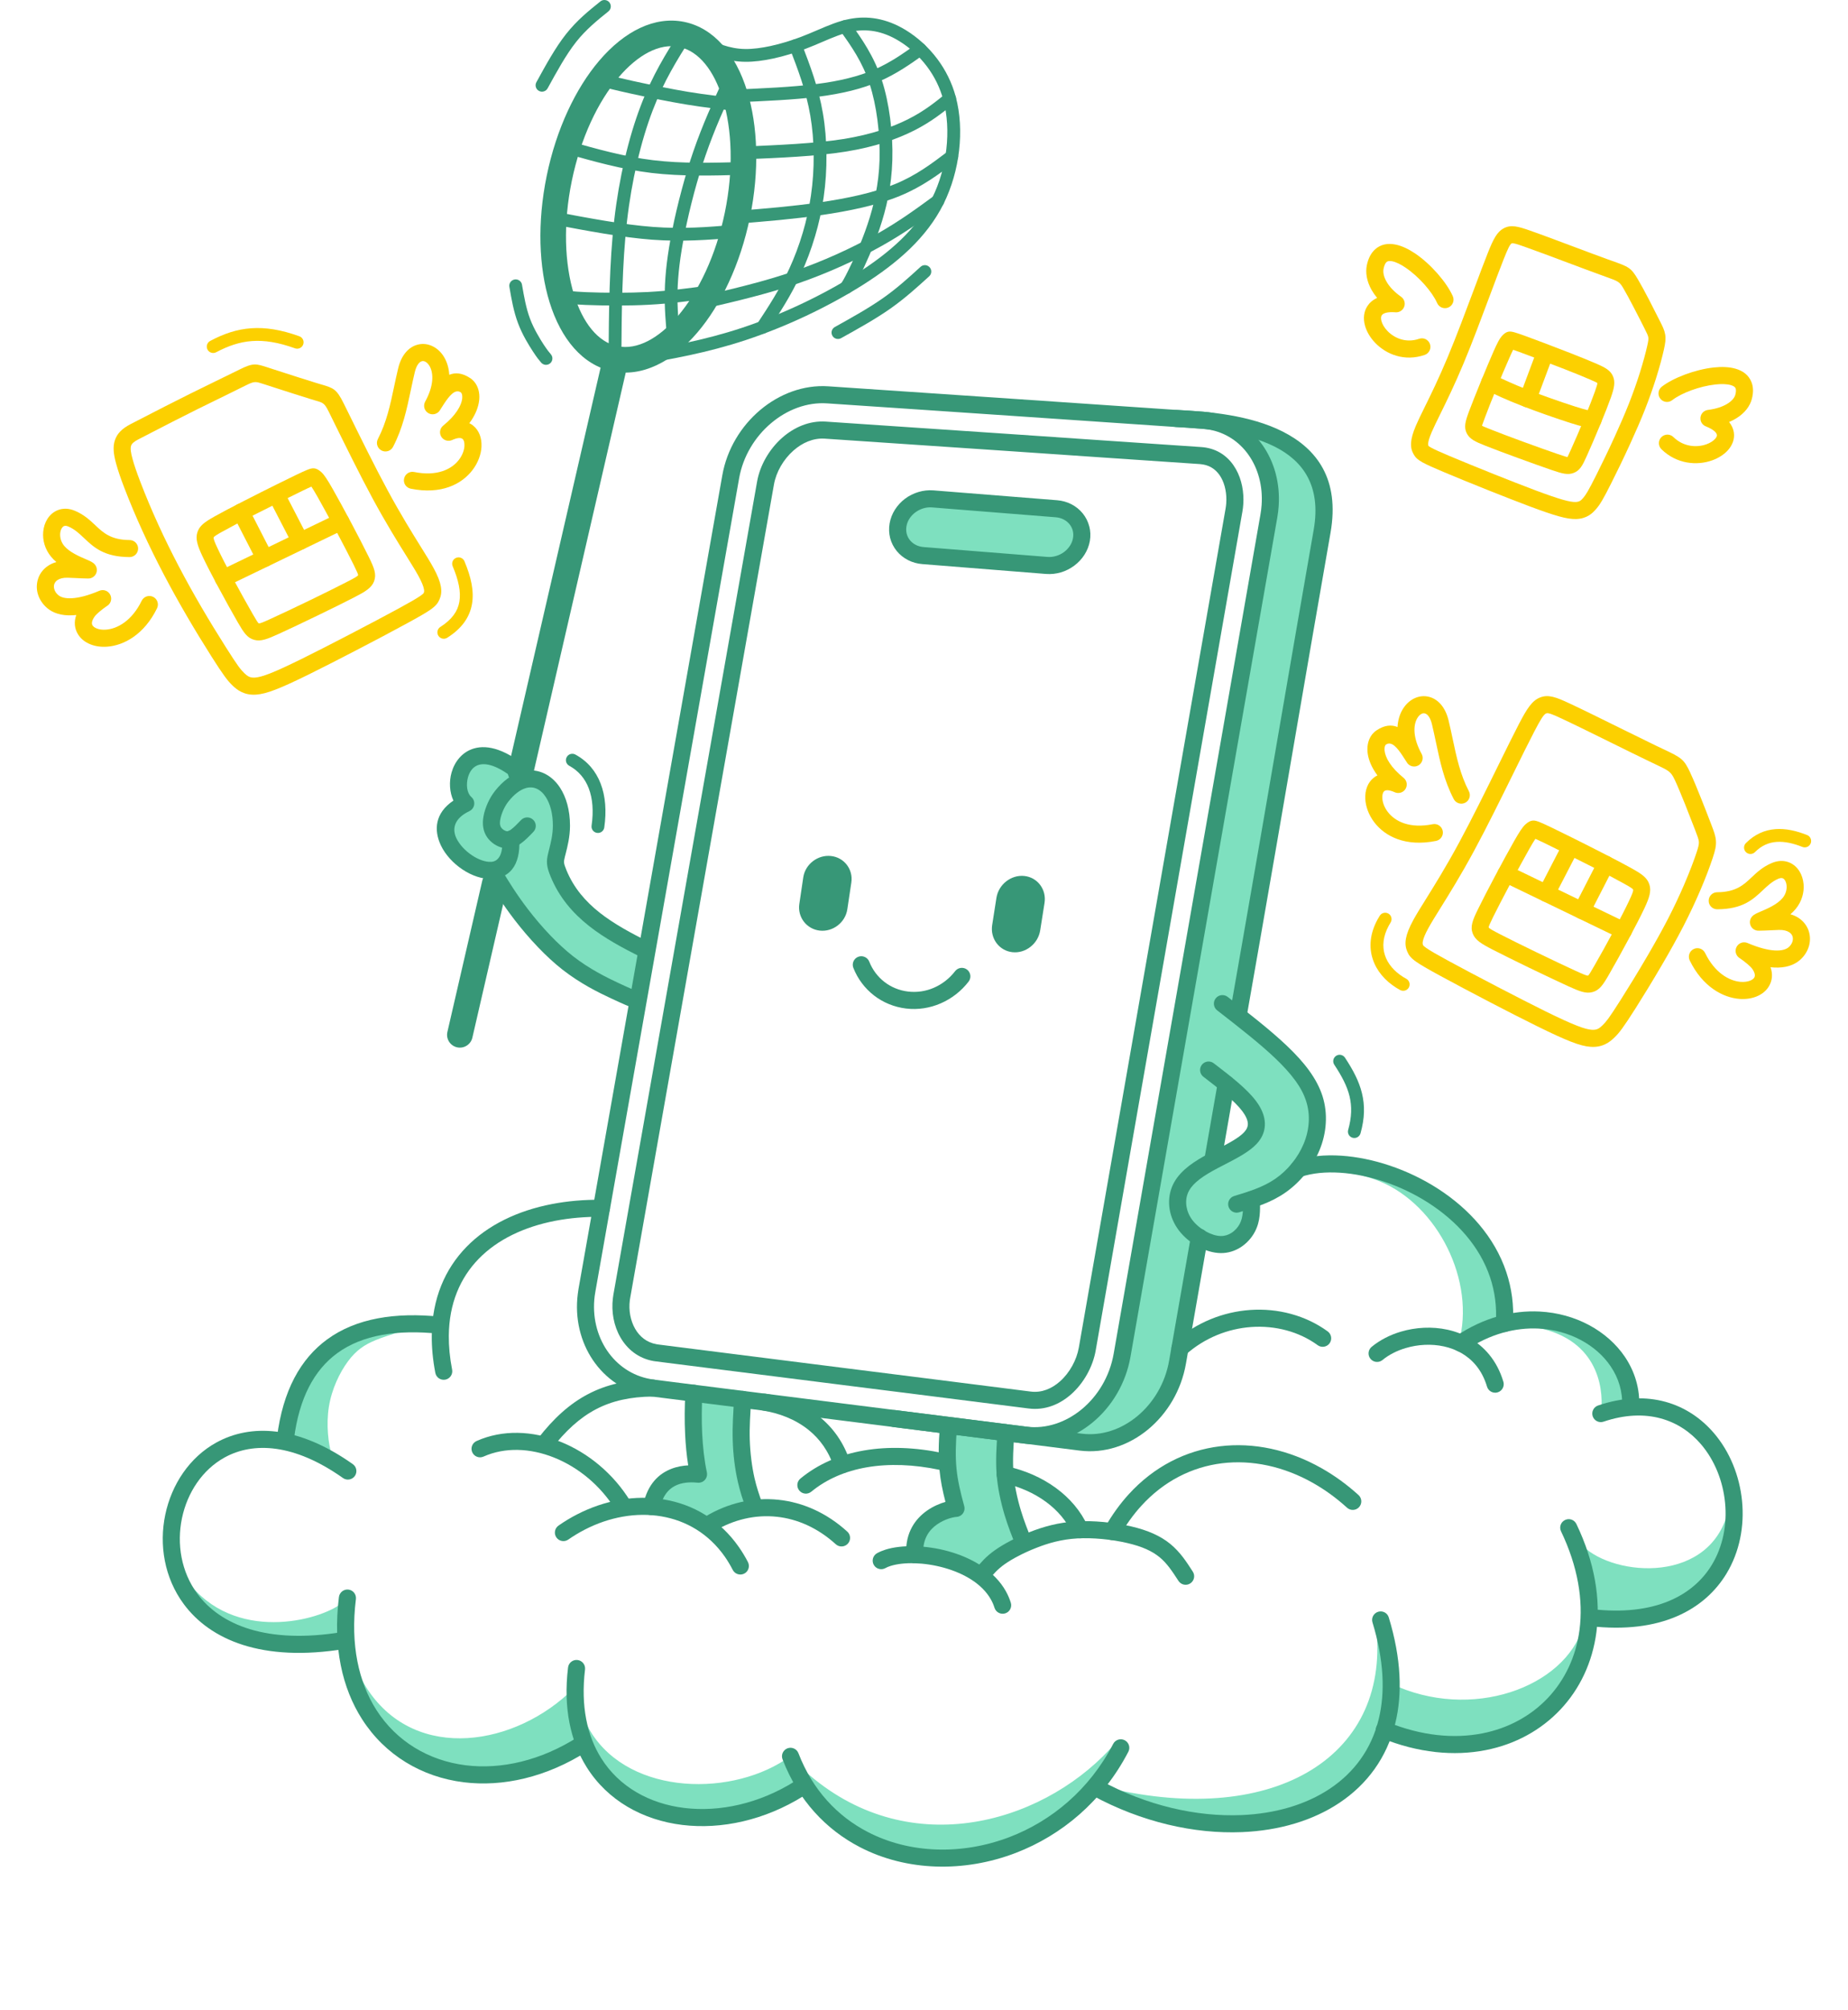 <svg width="540" height="587" viewBox="0 0 540 587" fill="none" xmlns="http://www.w3.org/2000/svg">
<path fill-rule="evenodd" clip-rule="evenodd" d="M312.943 151.627C310.556 150.429 306.676 149.348 302.295 148.607C297.923 147.865 293.059 147.472 288.418 147.257C283.769 147.043 279.343 146.998 275.758 146.873C272.182 146.739 269.446 146.525 267.38 146.909C265.315 147.302 263.929 148.303 263.106 149.795C262.284 151.296 262.016 153.289 262.257 155.111C262.498 156.934 263.232 158.587 264.93 159.802C266.62 161.009 269.267 161.795 272.915 162.268C276.563 162.751 281.212 162.921 286.675 163.314C292.147 163.707 298.441 164.315 302.241 164.574C306.041 164.833 307.346 164.743 308.866 164.395C310.386 164.047 312.121 163.439 313.444 162.492C314.767 161.536 315.679 160.231 316.225 158.998C316.761 157.756 316.94 156.586 316.582 155.353C316.225 154.12 315.331 152.815 312.943 151.627Z" fill="#7EE0BF"/>
<path fill-rule="evenodd" clip-rule="evenodd" d="M180.054 288.416C174.886 285.512 165.248 278.221 158.846 272.127C152.444 266.034 149.27 261.128 147.017 258.332C144.755 255.535 143.414 254.838 141.715 254.034C140.025 253.23 137.987 252.318 136.333 251.192C134.688 250.067 133.427 248.717 132.211 246.895C130.995 245.072 129.824 242.776 129.868 241.015C129.904 239.264 131.165 238.049 132.211 237.003C133.248 235.967 134.08 235.1 134.249 233.555C134.419 232.018 133.946 229.802 134.16 227.747C134.384 225.683 135.296 223.771 137.397 222.752C139.507 221.733 142.806 221.608 145.622 222.127C148.448 222.645 150.79 223.815 152.587 224.709C154.394 225.593 155.654 226.201 156.799 226.916C157.952 227.631 158.998 228.462 159.955 229.543C160.903 230.633 161.77 231.973 162.36 233.966C162.95 235.967 163.254 238.612 163.254 241.587C163.254 244.554 162.95 247.851 162.664 250.084C162.378 252.318 162.119 253.489 162.753 255.052C163.379 256.616 164.899 258.573 167.376 261.369C169.852 264.166 173.277 267.812 175.923 270.09C178.579 272.369 180.439 273.28 182.137 273.968C183.827 274.665 185.347 275.138 186.438 275.791C187.52 276.443 188.172 277.265 188.405 278.31C188.646 279.347 188.476 280.607 188.101 282.322C187.734 284.038 187.171 286.209 186.545 288.032C185.91 289.855 185.222 291.329 180.054 288.416Z" fill="#7EE0BF"/>
<path fill-rule="evenodd" clip-rule="evenodd" d="M309.127 419.352C311.684 418.244 315.376 415.385 318.765 411.587C322.154 407.79 325.229 403.063 326.839 400.213C328.448 397.372 328.573 396.424 335.851 354.367C343.129 312.309 357.551 229.142 364.757 186.852C371.973 144.562 371.955 143.141 371.785 141.783C371.606 140.416 371.275 139.121 370.31 137.155C369.344 135.189 367.744 132.571 366.617 130.82C365.491 129.077 364.829 128.211 364.802 127.639C364.784 127.076 365.401 126.817 366.242 126.799C367.073 126.772 368.128 126.996 369.38 127.389C370.632 127.782 372.089 128.363 373.922 129.176C375.755 129.989 377.972 131.034 379.778 132.267C381.584 133.5 382.988 134.912 384.052 136.377C385.116 137.834 385.84 139.353 386.296 140.854C386.752 142.346 386.94 143.829 387.011 145.438C387.092 147.046 387.056 148.797 382.943 173.369C378.839 197.949 370.658 245.368 366.492 269.555C362.334 293.742 362.191 294.707 362.263 295.512C362.325 296.316 362.612 296.968 363.416 297.897C364.221 298.835 365.544 300.051 368.79 303.044C372.035 306.037 377.203 310.808 380.306 314.418C383.408 318.028 384.445 320.485 384.821 322.987C385.188 325.489 384.884 328.044 384.293 330.582C383.694 333.119 382.8 335.639 381.209 338.186C379.608 340.723 377.311 343.279 375.29 345.066C373.269 346.844 371.535 347.835 369.711 348.64C367.887 349.444 365.973 350.051 364.981 351.356C363.98 352.651 363.89 354.653 363.541 356.601C363.202 358.558 362.594 360.461 361.378 361.595C360.162 362.721 358.338 363.07 356.863 363.132C355.387 363.195 354.252 362.98 353.259 362.659C352.258 362.328 351.391 361.899 350.389 361.354C349.388 360.809 348.261 360.157 347.117 358.772C345.963 357.387 344.792 355.26 344.247 353.366C343.701 351.481 343.791 349.837 344.265 348.246C344.748 346.665 345.615 345.146 346.634 343.975C347.653 342.805 348.825 341.983 349.826 341.268C350.827 340.553 351.65 339.946 352.517 339.07C353.384 338.203 354.296 337.078 355.056 335.755C355.244 335.433 355.414 335.103 355.584 334.746C355.611 335.809 355.933 336.095 356.567 336.068C357.551 336.041 359.312 335.282 360.975 334.433C362.558 333.629 364.051 332.744 365.204 331.69C365.088 331.985 364.954 332.27 364.802 332.521C364.024 333.825 362.674 334.558 361.396 335.299C360.117 336.041 358.901 336.774 359.572 336.291C360.251 335.809 362.817 334.111 364.096 333.262C365.151 332.565 365.339 332.44 365.312 331.591L365.365 331.538C366.546 330.421 367.323 329.116 367.171 327.392C367.019 325.667 365.938 323.523 364.9 321.87C363.872 320.226 362.898 319.073 361.816 318.457C361.396 318.207 360.949 318.046 360.501 318.117C360.162 317.76 359.849 317.429 359.572 317.161C358.767 316.384 358.293 316.08 357.81 316.884C357.336 317.688 356.863 319.592 356.228 322.915C355.602 326.23 354.815 330.957 354.144 333.915C353.474 336.863 352.911 338.034 352.017 339.115C351.131 340.205 349.915 341.197 348.628 342.412C347.349 343.627 346.008 345.066 344.989 346.54C343.961 348.014 343.272 349.533 343.38 351.222C343.487 352.911 344.399 354.778 345.463 356.342C346.527 357.905 347.743 359.165 348.592 360.488C349.433 361.81 349.915 363.195 349.781 365.974C349.656 368.752 348.914 372.916 347.644 379.287C346.375 385.667 344.578 394.244 343.111 399.507C341.645 404.77 340.518 406.709 339.079 408.889C337.648 411.078 335.914 413.499 334.197 415.474C332.48 417.449 330.791 418.968 328.886 419.968C326.991 420.969 324.881 421.443 322.645 421.612C320.41 421.791 318.05 421.657 314.867 421.201C311.684 420.746 307.696 419.968 306.409 419.897C305.13 419.825 306.561 420.469 309.127 419.352ZM277.073 418.369C276.018 420.228 275.822 423.81 276.027 426.813C276.233 429.815 276.841 432.245 277.27 434.291C277.708 436.346 277.967 438.017 277.449 439.098C276.93 440.189 275.625 440.68 274.078 441.788C272.54 442.896 270.761 444.611 269.321 446.148C267.873 447.694 266.764 449.061 266.657 450.133C266.55 451.206 267.444 451.983 269.044 452.68C270.654 453.377 272.978 453.984 275.187 454.637C277.404 455.28 279.505 455.977 281.115 456.584C282.724 457.192 283.833 457.71 284.771 458.05C285.719 458.389 286.497 458.541 287.856 458.05C289.215 457.558 291.146 456.433 292.657 455.45C294.16 454.458 295.25 453.618 296.296 452.832C297.351 452.054 298.371 451.34 298.746 450.634C299.113 449.928 298.827 449.231 298.469 448.15C298.111 447.06 297.682 445.585 297.003 443.316C296.332 441.055 295.42 437.991 294.857 435.203C294.294 432.415 294.079 429.904 293.99 427.67C293.9 425.437 293.945 423.48 293.954 422.068C293.963 420.665 293.945 419.79 292.711 419.003C291.468 418.208 289.018 417.493 287.034 417.047C285.049 416.609 283.529 416.43 281.803 416.412C280.077 416.385 278.137 416.519 277.073 418.369ZM202.38 409.827C201.951 412.463 201.996 417.708 202.237 421.175C202.488 424.633 202.944 426.303 202.675 427.376C202.407 428.448 201.406 428.93 200.252 429.44C199.108 429.949 197.803 430.485 196.792 430.959C195.782 431.423 195.067 431.807 194.199 432.808C193.332 433.809 192.313 435.417 192.17 436.793C192.027 438.169 192.769 439.322 194.083 440.251C195.389 441.18 197.284 441.895 199.108 442.655C200.932 443.414 202.684 444.218 204.115 444.585C205.554 444.96 206.654 444.888 208.246 444.451C209.828 444.004 211.894 443.182 214.191 442.44C216.489 441.708 219.029 441.055 220.191 440.189C221.353 439.322 221.139 438.232 220.647 435.962C220.164 433.702 219.404 430.253 218.608 426.098C217.813 421.943 216.99 417.082 216.677 414.107C216.364 411.141 216.561 410.05 216.239 409.461C215.926 408.862 215.103 408.755 213.887 408.514C212.672 408.272 211.062 407.906 209.462 407.656C207.852 407.406 206.243 407.281 204.991 407.218C203.731 407.164 202.819 407.191 202.38 409.827ZM358.499 320.414C358.713 319.082 358.838 318.957 359.241 319.029C358.99 319.368 358.749 319.824 358.499 320.414Z" fill="#7EE0BF"/>
<path fill-rule="evenodd" clip-rule="evenodd" d="M51.439 454.966C52.468 457.754 53.746 460.675 56.035 463.365C70.305 480.127 95.17 472.899 100.57 467.672C101.187 467.082 101.527 468.163 101.518 469.262C101.509 470.352 101.357 471.826 101.384 473.596C101.419 475.365 101.634 477.429 102.394 480.842C103.154 484.255 104.459 489.035 107.455 493.521C121.76 514.965 150.881 509.89 167.565 493.217C168.45 492.332 168.369 493.458 168.709 495.54C169.058 497.622 169.845 500.66 171.579 504.002C182.004 524.052 212.261 525.205 229.374 514.036C230.992 512.981 230.992 512.981 231.546 513.866C232.101 514.742 233.2 516.511 234.023 518.083C234.837 519.665 235.355 521.05 236.204 522.328C237.045 523.614 232.557 514.911 235.176 517.279C264.726 543.906 303.61 533.085 324.246 510.989C326.803 508.246 326.392 510.158 326.562 510.354C326.732 510.551 326.41 511.811 325.677 513.321C324.944 514.831 323.799 516.591 323.227 517.476C322.655 518.36 322.655 518.36 322.351 518.753C322.047 519.147 321.439 519.933 321.144 520.335C320.84 520.728 320.84 520.728 324.023 522.274C317.764 520.809 327.215 523.829 324.023 522.274C372.939 533.773 407.12 512.642 401.961 473.926C401.559 470.897 402.676 473.542 403.177 474.516C403.678 475.499 404.366 477.232 404.822 478.948C405.278 480.654 405.493 482.352 405.761 484.067C406.02 485.774 406.324 487.516 406.78 488.749C407.236 489.982 404.331 490.751 406.512 491.787C429.83 502.885 457.297 492.886 462.608 475.061C463.287 472.8 463.457 470.942 463.672 468.86C463.886 466.778 463.851 464.473 463.216 461.337C462.59 458.191 461.383 454.206 460.775 452.214C460.167 450.221 460.578 449.685 462.536 451.588C471.799 460.613 500.187 462.82 505.14 440.688C505.703 438.168 507.018 438.668 507.205 439.767C507.393 440.875 507.608 444.038 507 447.121C506.392 450.203 504.961 453.197 503.459 455.859C501.966 458.531 500.401 460.872 498.425 463.025C496.449 465.17 494.062 467.118 490.638 468.815C487.204 470.504 482.734 471.934 478.782 472.586C474.83 473.238 471.397 473.113 469.144 473.113C466.882 473.113 465.8 473.238 465.022 473.98C464.235 474.712 463.761 476.062 462.822 478.617C461.892 481.181 460.507 484.952 459.139 487.945C457.771 490.939 456.421 493.154 454.015 495.844C451.601 498.533 448.132 501.696 445.003 503.912C441.883 506.128 439.102 507.388 436.429 508.031C433.764 508.684 431.198 508.728 427.64 508.728C424.081 508.728 419.521 508.684 415.659 508.38C411.796 508.076 408.622 507.513 406.521 507.272C404.411 507.04 403.374 507.12 402.158 508.514C400.942 509.899 399.547 512.588 398.009 515.126C396.462 517.663 394.773 520.049 392.734 522.176C390.696 524.302 388.308 526.17 385.528 527.778C382.747 529.377 379.582 530.727 376.131 531.549C372.679 532.371 368.942 532.674 364.579 532.808C360.216 532.942 355.227 532.898 350.077 531.986C344.936 531.075 339.634 529.297 335.315 527.796C330.997 526.304 327.653 525.088 325.248 524.347C322.834 523.614 321.358 523.346 319.838 523.981C318.318 524.606 316.754 526.125 314.152 528.207C311.55 530.289 307.902 532.942 304.362 535.042C300.821 537.151 297.396 538.706 293.901 539.876C290.405 541.055 286.846 541.833 282.939 542.396C279.032 542.959 274.776 543.307 270.779 543.003C266.783 542.7 263.054 541.743 259.88 540.528C256.715 539.313 254.113 537.839 251.333 536.168C248.552 534.497 245.601 532.639 243.411 530.771C241.211 528.904 239.781 527.036 238.216 525.392C236.66 523.739 234.962 522.31 233.182 522.265C231.403 522.22 229.535 523.569 227.389 524.865C225.234 526.17 222.811 527.429 219.512 528.43C216.204 529.422 212.037 530.164 208.479 530.512C204.92 530.852 201.97 530.816 198.331 530.208C194.692 529.601 190.373 528.43 186.85 526.822C182.389 524.794 176.506 520.505 173.609 516.475C172.312 514.67 171.213 512.499 170.372 511.48C169.541 510.462 168.968 510.596 167.887 511.078C166.805 511.57 165.195 512.418 161.708 513.634C158.23 514.849 152.866 516.43 149.611 517.404C146.357 518.378 145.203 518.753 142.628 518.521C140.062 518.298 136.066 517.467 131.094 515.975C126.123 514.474 120.178 512.311 115.591 509.05C111.013 505.798 107.803 501.464 105.72 497.122C103.637 492.788 102.68 488.446 101.92 485.363C101.16 482.28 100.597 480.467 99.613 479.77C98.639 479.073 97.253 479.511 94.517 479.662C91.781 479.814 87.704 479.68 83.68 479.269C79.666 478.858 75.714 478.161 71.485 476.642C67.247 475.123 62.732 472.782 59.656 470.808C56.572 468.833 54.917 467.234 53.639 465.536C52.36 463.847 51.448 462.069 50.706 458.942C49.973 455.815 49.41 451.347 49.517 450.436C49.624 449.524 50.402 452.178 51.439 454.966ZM96.949 424.98C95.939 421.781 95.268 416.143 96.1 410.907C96.931 405.68 99.282 400.864 101.67 397.638C104.057 394.404 106.489 392.751 109.913 391.366C113.347 389.981 117.772 388.846 119.194 388.122C120.616 387.399 119.033 387.068 117.003 387.05C114.974 387.023 112.497 387.309 109.565 388.087C106.641 388.873 103.252 390.151 100.177 391.893C97.11 393.644 94.356 395.86 92.282 398.308C90.207 400.757 88.813 403.446 87.534 406.189C86.255 408.941 85.084 411.738 84.485 413.998C83.886 416.268 83.868 418.001 84.449 419.154C85.04 420.307 86.238 420.87 87.516 421.486C88.795 422.103 90.163 422.782 92.362 424.158C94.571 425.534 97.611 427.616 98.451 428.277C99.3 428.938 97.959 428.178 96.949 424.98ZM467.901 412.006C468.571 405.179 466.801 390.312 447.265 387.461C445.173 387.157 444.27 387.113 445.092 387.014C445.915 386.916 448.481 386.764 451.002 386.8C453.533 386.836 456.027 387.05 458.549 387.917C461.07 388.784 463.609 390.303 465.683 391.884C467.749 393.475 469.358 395.119 470.842 396.923C472.336 398.719 473.703 400.676 474.642 402.553C475.59 404.429 476.109 406.225 476.413 407.655C476.717 409.093 476.806 410.156 476.386 410.782C475.957 411.407 475.027 411.604 474.311 411.738C473.596 411.863 473.095 411.934 472.648 412.051C472.201 412.167 471.808 412.345 471.191 412.453C470.574 412.56 473.426 411.97 467.901 412.006ZM426.665 390.624C430.733 372.307 418.877 350.425 401.514 344.421C397.589 343.063 393.065 342.169 391.813 341.535C390.552 340.909 392.546 340.561 394.433 340.579C396.328 340.606 398.108 340.999 400.316 341.624C402.533 342.25 405.18 343.116 408.282 344.51C416.66 348.254 426.692 355.232 432.682 362.255C434.569 364.462 435.919 366.723 436.813 368.957C437.698 371.19 438.136 373.406 438.548 375.658C438.959 377.919 439.352 380.215 439.504 381.886C439.656 383.557 439.567 384.602 438.932 385.424C438.306 386.246 437.135 386.854 435.901 387.354C434.658 387.854 433.362 388.239 431.985 388.953C430.617 389.668 429.186 390.705 428.516 391.527C428.122 392 427.988 392.393 427.944 392.733C427.434 392.492 426.906 392.286 426.343 392.09C426.441 391.625 426.549 391.142 426.665 390.624Z" fill="#7EE0BF"/>
<path d="M242.025 112.833C249.643 113.351 257.269 113.869 264.887 114.379C275.554 115.093 286.211 115.808 296.86 116.541C305.998 117.166 315.135 117.783 324.273 118.408C333.411 119.034 342.557 119.65 351.704 120.267C352.562 120.329 353.394 120.428 354.181 120.571C360.341 121.643 365.455 125.092 368.915 129.997C372.322 134.831 374.101 141.068 373.636 147.814C373.565 148.931 373.431 150.056 373.234 151.164C369.497 172.519 365.759 193.883 362.022 215.238C358.615 234.743 355.2 254.248 351.793 273.727C348.217 294.135 344.641 314.569 341.064 335.004L330.344 396.254C328.976 404.108 324.836 410.881 319.275 415.473C313.633 420.129 306.525 422.559 299.292 421.647L272.049 418.199C261.651 416.885 252.271 415.706 244.833 414.767C226.888 412.507 211.223 410.523 195.55 408.54L190.364 407.887C189.863 407.825 189.47 407.762 189.184 407.718C182.469 406.529 176.908 402.66 173.251 397.264C169.648 391.938 167.922 385.121 168.834 377.937C168.906 377.338 168.977 376.838 169.049 376.454L177.775 327.114C181.861 303.954 185.956 280.795 190.051 257.662C195.228 228.417 200.405 199.137 205.573 169.865L211.063 138.834C212.404 131.221 216.534 124.493 222.105 119.784C227.711 115.049 234.81 112.35 242.025 112.833ZM264.556 119.355C256.939 118.846 249.312 118.328 241.694 117.819C235.811 117.416 229.982 119.659 225.323 123.6C220.611 127.576 217.116 133.267 215.98 139.692L210.499 170.723C205.322 199.995 200.155 229.275 194.978 258.519C190.883 281.652 186.788 304.812 182.693 327.972L173.966 377.312C173.877 377.839 173.814 378.25 173.77 378.562C173.019 384.486 174.44 390.107 177.391 394.476C180.306 398.774 184.722 401.856 190.042 402.794C190.463 402.866 190.784 402.92 190.99 402.946L196.176 403.608C213.351 405.779 230.536 407.95 245.441 409.826C256.143 411.176 264.923 412.284 272.675 413.257L299.918 416.706C305.712 417.439 311.47 415.438 316.083 411.631C320.777 407.762 324.264 402.035 325.426 395.396L336.138 334.137C339.714 313.712 343.291 293.277 346.867 272.869C350.282 253.391 353.689 233.885 357.104 214.38C360.833 193.025 364.57 171.652 368.307 150.307C368.477 149.342 368.593 148.394 368.656 147.483C369.041 141.908 367.601 136.788 364.838 132.874C362.129 129.023 358.124 126.325 353.322 125.485C352.67 125.369 352.017 125.297 351.373 125.253C342.227 124.627 333.08 124.011 323.942 123.385C314.805 122.769 305.658 122.143 296.52 121.518C285.881 120.785 275.223 120.07 264.556 119.355Z" fill="#379777"/>
<path d="M240.994 128.121C237.641 127.898 234.431 129.318 231.847 131.606C228.914 134.197 226.804 137.86 226.16 141.488L220.867 171.411C215.637 201.049 210.397 230.687 205.149 260.316C201.009 283.743 196.87 307.171 192.721 330.599L184.147 379.108C184.093 379.438 184.048 379.662 184.04 379.787C183.664 382.7 184.209 385.72 185.604 388.141C186.91 390.411 189.002 392.126 191.818 392.618C192.077 392.662 192.238 392.689 192.292 392.698L198.059 393.431C215.047 395.575 232.035 397.729 246.725 399.578C257.4 400.918 266.171 402.026 273.977 403.009L301.22 406.458C304.394 406.86 307.344 405.6 309.714 403.501C312.593 400.954 314.604 397.219 315.239 393.618L325.96 332.35C329.527 311.925 333.103 291.508 336.68 271.082C340.104 251.541 343.52 232 346.935 212.459C350.663 191.149 354.392 169.839 358.129 148.529C358.219 147.993 358.281 147.465 358.317 146.947C358.496 144.311 358.013 141.613 356.815 139.486C355.715 137.547 353.989 136.091 351.575 135.671C351.271 135.617 350.967 135.573 350.672 135.555C341.526 134.938 332.388 134.313 323.241 133.696C314.104 133.071 304.957 132.446 295.811 131.82C285.18 131.096 274.54 130.382 263.9 129.667C256.265 129.148 248.629 128.639 240.994 128.121ZM228.548 127.871C232.07 124.761 236.541 122.822 241.324 123.144C248.96 123.662 256.595 124.172 264.231 124.69C274.871 125.405 285.511 126.119 296.15 126.843C305.288 127.469 314.435 128.094 323.572 128.72C332.719 129.336 341.857 129.962 351.003 130.578C351.513 130.614 351.987 130.667 352.434 130.748C356.475 131.454 359.354 133.857 361.151 137.047C362.85 140.049 363.538 143.748 363.297 147.278C363.252 148.01 363.163 148.707 363.047 149.386C359.318 170.697 355.59 192.007 351.862 213.317C348.446 232.858 345.031 252.399 341.606 271.949C338.03 292.366 334.453 312.792 330.877 333.208L320.166 394.476C319.352 399.113 316.741 403.929 313.022 407.227C309.642 410.22 305.351 411.998 300.594 411.399L273.351 407.95C262.988 406.646 253.6 405.457 246.117 404.519C228.351 402.285 212.892 400.329 197.433 398.372L191.666 397.639C191.317 397.594 191.085 397.559 190.96 397.541C186.552 396.764 183.297 394.11 181.286 390.616C179.354 387.266 178.594 383.12 179.095 379.161C179.149 378.75 179.194 378.447 179.22 378.25L187.804 329.741C191.943 306.314 196.083 282.886 200.232 259.458C205.471 229.82 210.71 200.191 215.95 170.554L221.234 140.63C222.065 135.921 224.784 131.204 228.548 127.871Z" fill="#379777"/>
<path d="M261.032 416.815C259.664 416.645 258.689 415.403 258.859 414.045C259.029 412.678 260.272 411.704 261.631 411.874C272.342 413.223 281.113 414.331 288.874 415.305L316.117 418.754C321.911 419.487 327.669 417.485 332.282 413.679C336.967 409.81 340.463 404.082 341.626 397.444L348.01 360.953C348.242 359.595 349.538 358.683 350.897 358.924C352.256 359.166 353.168 360.452 352.927 361.81L346.543 398.301C345.175 406.155 341.036 412.928 335.465 417.53C329.833 422.176 322.724 424.606 315.491 423.695L288.248 420.246C277.85 418.933 268.471 417.753 261.032 416.815ZM356.933 338.937C356.691 340.295 355.404 341.197 354.045 340.965C352.677 340.724 351.774 339.437 352.006 338.079L355.842 316.188C356.074 314.821 357.371 313.918 358.73 314.151C360.089 314.392 361.001 315.688 360.759 317.046L356.933 338.937ZM364.318 296.745C364.076 298.103 362.789 299.015 361.421 298.773C360.062 298.541 359.159 297.245 359.391 295.887L363.066 274.917C366.723 254.035 370.076 234.557 373.429 215.069C376.898 194.885 380.376 174.71 383.872 154.74C386.134 141.828 380.644 134.591 372.561 130.499C363.96 126.156 352.408 125.111 343.611 124.718C342.234 124.664 341.17 123.503 341.223 122.127C341.286 120.751 342.448 119.678 343.825 119.741C353.115 120.152 365.373 121.278 374.806 126.049C384.766 131.088 391.543 139.925 388.789 155.606C385.106 176.631 381.726 196.279 378.346 215.909C374.904 235.951 371.453 255.992 367.993 275.774L364.318 296.745Z" fill="#379777"/>
<path d="M272.753 143.231L308.892 146.108C310.403 146.224 311.807 146.635 313.05 147.27C314.346 147.931 315.482 148.842 316.376 149.95C317.27 151.049 317.932 152.336 318.289 153.739H318.298C318.647 155.088 318.718 156.527 318.468 157.992C318.218 159.439 317.672 160.789 316.903 162.004C316.126 163.237 315.106 164.327 313.926 165.202C312.746 166.087 311.414 166.766 309.992 167.186C308.597 167.588 307.131 167.758 305.647 167.642L269.525 164.765C268.014 164.649 266.61 164.246 265.368 163.612C264.053 162.942 262.918 162.031 262.024 160.932C261.121 159.815 260.459 158.528 260.101 157.134C259.762 155.794 259.699 154.355 259.949 152.881C260.2 151.442 260.736 150.084 261.505 148.869C262.292 147.627 263.302 146.537 264.474 145.661C265.645 144.786 266.977 144.116 268.417 143.696C269.802 143.285 271.278 143.115 272.753 143.231ZM280.067 148.824L272.368 148.208C271.492 148.136 270.634 148.235 269.82 148.476C268.98 148.726 268.175 149.128 267.46 149.664C266.762 150.183 266.172 150.817 265.725 151.523C265.305 152.184 265.01 152.935 264.876 153.721C264.742 154.489 264.778 155.222 264.947 155.901C265.126 156.607 265.457 157.241 265.895 157.786C266.351 158.34 266.932 158.814 267.612 159.162C268.282 159.502 269.06 159.725 269.91 159.788L306.04 162.665C306.916 162.736 307.775 162.638 308.579 162.397C309.447 162.147 310.242 161.745 310.94 161.226C311.628 160.708 312.227 160.065 312.683 159.35C313.112 158.68 313.408 157.938 313.542 157.152C313.676 156.384 313.64 155.651 313.47 154.99V154.981C313.291 154.293 312.96 153.649 312.504 153.095C312.057 152.541 311.476 152.068 310.779 151.719C310.108 151.371 309.339 151.157 308.499 151.085L280.067 148.824Z" fill="#379777"/>
<path fill-rule="evenodd" clip-rule="evenodd" d="M242.785 250.023C246.657 250.416 249.348 253.909 248.767 257.769C248.373 260.369 247.989 262.978 247.595 265.588C247.023 269.439 243.393 272.244 239.539 271.815C235.686 271.377 233.004 267.884 233.567 264.051C233.951 261.46 234.336 258.868 234.72 256.268C235.293 252.435 238.923 249.621 242.785 250.023Z" fill="#379777"/>
<path fill-rule="evenodd" clip-rule="evenodd" d="M299.307 255.858C303.178 256.26 305.843 259.807 305.217 263.747C304.796 266.41 304.376 269.073 303.956 271.735C303.339 275.676 299.673 278.553 295.811 278.115C291.966 277.686 289.311 274.13 289.919 270.207C290.321 267.563 290.75 264.909 291.162 262.264C291.77 258.342 295.444 255.456 299.307 255.858Z" fill="#379777"/>
<path d="M279.093 283.659C279.933 282.569 281.498 282.372 282.588 283.212C283.679 284.052 283.876 285.615 283.035 286.705C280.89 289.493 278.064 291.691 274.863 293.076C271.743 294.425 268.292 294.997 264.769 294.577C261.228 294.148 258.037 292.799 255.417 290.78C252.708 288.689 250.607 285.892 249.355 282.694C248.854 281.416 249.489 279.968 250.768 279.468C252.055 278.968 253.503 279.602 254.004 280.88C254.934 283.239 256.472 285.294 258.466 286.831C260.379 288.305 262.731 289.306 265.35 289.618C267.997 289.931 270.581 289.511 272.887 288.51C275.31 287.465 277.456 285.785 279.093 283.659Z" fill="#379777"/>
<path d="M351.638 314.504C350.556 313.673 350.35 312.11 351.182 311.02C352.022 309.93 353.578 309.724 354.669 310.564C357.092 312.422 359.515 314.281 361.535 316.014C363.735 317.9 365.666 319.776 367.052 321.635C368.644 323.77 369.529 325.914 369.609 328.041C369.681 330.221 368.921 332.258 367.204 334.108C365.022 336.449 361.357 338.334 357.78 340.184C356.591 340.791 355.411 341.408 354.41 341.962C352.451 343.052 350.797 344.133 349.519 345.277C348.383 346.295 347.552 347.368 347.078 348.565C346.613 349.753 346.488 351.093 346.711 352.452C346.935 353.801 347.507 355.15 348.428 356.374C349.429 357.679 350.842 358.849 352.398 359.707C353.873 360.511 355.411 361.011 356.743 361.02C357.879 361.038 358.916 360.69 359.801 360.136C360.874 359.457 361.714 358.492 362.26 357.473C363.324 355.463 363.243 352.97 363.172 350.477C363.127 349.101 364.218 347.957 365.595 347.922C366.963 347.886 368.116 348.967 368.152 350.343C368.25 353.488 368.34 356.642 366.677 359.796C365.756 361.539 364.298 363.192 362.465 364.353C360.82 365.381 358.862 366.033 356.689 366.006C354.499 365.979 352.139 365.256 350.002 364.076C347.874 362.915 345.898 361.262 344.467 359.376C343.028 357.482 342.143 355.364 341.785 353.247C341.418 351.013 341.642 348.761 342.429 346.751C343.198 344.794 344.485 343.106 346.202 341.56C347.784 340.139 349.733 338.861 351.987 337.602C353.167 336.949 354.329 336.351 355.491 335.752C358.683 334.108 361.965 332.419 363.547 330.704C364.316 329.882 364.656 329.042 364.629 328.193C364.584 327.139 364.039 325.932 363.047 324.601C361.92 323.082 360.248 321.465 358.299 319.803C356.171 317.989 353.909 316.247 351.638 314.504Z" fill="#379777"/>
<path d="M362.082 354.095C360.794 354.488 359.426 353.783 358.997 352.496C358.568 351.191 359.274 349.78 360.58 349.351L360.642 349.333C364.88 348.046 369.118 346.76 372.686 344.285C374.456 343.061 376.101 341.524 377.523 339.772C378.908 338.066 380.071 336.154 380.92 334.134C381.779 332.088 382.297 329.935 382.422 327.781C382.547 325.735 382.315 323.671 381.68 321.679C381.028 319.597 379.937 317.587 378.47 315.567H378.461C376.924 313.459 374.974 311.341 372.686 309.152C370.334 306.909 367.634 304.604 364.755 302.272C361.858 299.913 358.764 297.518 355.671 295.115C354.58 294.275 354.383 292.711 355.224 291.621C356.064 290.531 357.629 290.326 358.72 291.165C361.831 293.587 364.943 295.999 367.902 298.403C370.888 300.824 373.687 303.219 376.128 305.542C378.64 307.937 380.786 310.278 382.503 312.645C384.291 315.112 385.632 317.595 386.455 320.178C387.268 322.751 387.563 325.423 387.402 328.067C387.241 330.802 386.598 333.5 385.525 336.055C384.497 338.504 383.084 340.827 381.394 342.909C379.677 345.026 377.675 346.894 375.52 348.386C371.327 351.29 366.704 352.693 362.082 354.095Z" fill="#379777"/>
<path d="M132.112 400.06C132.372 401.409 131.478 402.713 130.127 402.973C128.768 403.232 127.463 402.347 127.204 400.989C126.471 397.174 126.131 393.537 126.167 390.106C126.265 379.312 130.011 370.663 136.306 364.203C142.529 357.815 151.219 353.624 161.278 351.685C165.838 350.801 170.702 350.381 175.762 350.434C177.139 350.443 178.248 351.569 178.239 352.936C178.221 354.312 177.103 355.42 175.726 355.411C171.023 355.366 166.481 355.76 162.217 356.582C153.133 358.342 145.363 362.05 139.882 367.679C134.464 373.246 131.227 380.742 131.147 390.142C131.12 393.215 131.424 396.521 132.112 400.06Z" fill="#379777"/>
<path d="M85.895 420.362C85.716 421.729 84.474 422.694 83.106 422.516C81.738 422.346 80.772 421.104 80.951 419.737C82.668 406.138 87.818 396.908 95.587 391.225C104.046 385.051 115.445 383.21 128.785 384.604C130.153 384.747 131.155 385.971 131.011 387.338C130.868 388.705 129.644 389.706 128.276 389.563C116.143 388.294 105.905 389.867 98.538 395.246C91.868 400.124 87.424 408.246 85.895 420.362Z" fill="#379777"/>
<path d="M103.089 427.65C104.215 428.436 104.475 429.991 103.688 431.116C102.892 432.233 101.336 432.501 100.219 431.706C85.868 421.556 73.959 421.136 65.671 425.684C59.108 429.285 54.727 436.004 53.171 443.447C51.616 450.917 52.903 459.083 57.696 465.552C64.356 474.559 77.884 480.349 100.085 476.676C101.444 476.453 102.722 477.382 102.946 478.74C103.16 480.099 102.239 481.376 100.88 481.6C76.498 485.629 61.361 478.892 53.69 468.519C48.004 460.835 46.457 451.202 48.29 442.428C50.132 433.618 55.371 425.639 63.266 421.315C73.101 415.918 86.906 416.195 103.089 427.65Z" fill="#379777"/>
<path d="M99.038 466.473C99.208 465.106 100.459 464.123 101.827 464.293C103.195 464.462 104.17 465.704 104 467.08C102.337 480.429 104.814 491.366 109.999 499.479C112.932 504.063 116.75 507.753 121.176 510.469C125.601 513.185 130.662 514.928 136.062 515.607C146.407 516.893 158.013 514.302 169.046 507.244C170.208 506.511 171.746 506.85 172.488 508.012C173.23 509.165 172.89 510.71 171.728 511.443C159.658 519.163 146.881 521.986 135.454 520.566C129.348 519.797 123.626 517.823 118.574 514.722C113.522 511.622 109.159 507.404 105.797 502.151C100.012 493.099 97.223 481.037 99.038 466.473Z" fill="#379777"/>
<path d="M165.99 487.05C166.151 485.674 167.394 484.7 168.762 484.861C170.13 485.022 171.113 486.264 170.952 487.631C169.656 498.335 171.578 506.975 175.637 513.48C178.266 517.698 181.798 521.021 185.92 523.452C190.086 525.909 194.878 527.464 200.002 528.08C210.275 529.322 221.8 526.82 232.144 520.36C233.316 519.636 234.853 519.994 235.587 521.164C236.311 522.335 235.953 523.872 234.782 524.595C223.445 531.672 210.766 534.415 199.411 533.039C193.636 532.342 188.182 530.564 183.398 527.75C178.579 524.908 174.466 521.021 171.399 516.116C166.759 508.691 164.542 498.961 165.99 487.05Z" fill="#379777"/>
<path d="M228.665 513.867C228.173 512.589 228.817 511.15 230.096 510.659C231.383 510.168 232.823 510.811 233.315 512.098C237.472 522.9 244.75 530.522 253.539 535.079C259.69 538.277 266.593 539.975 273.674 540.207C280.809 540.449 288.123 539.216 295.079 536.544C307.274 531.853 318.343 522.73 325.281 509.363C325.916 508.139 327.418 507.666 328.643 508.291C329.868 508.926 330.351 510.427 329.716 511.651C322.179 526.17 310.135 536.079 296.858 541.19C289.276 544.103 281.292 545.443 273.513 545.184C265.69 544.925 258.063 543.049 251.25 539.51C241.433 534.417 233.297 525.911 228.665 513.867Z" fill="#379777"/>
<path d="M319.213 524.429C318.006 523.776 317.559 522.257 318.22 521.051C318.873 519.845 320.393 519.398 321.6 520.059C335.083 527.386 349.639 530.701 362.746 530.156C372.59 529.745 381.594 527.145 388.657 522.409C395.604 517.754 400.692 511.008 402.855 502.216C404.787 494.398 404.42 484.944 401.049 473.874C400.647 472.56 401.398 471.175 402.712 470.773C404.027 470.371 405.421 471.113 405.815 472.435C409.463 484.417 409.829 494.764 407.701 503.404C405.225 513.483 399.395 521.221 391.438 526.546C383.597 531.8 373.699 534.686 362.943 535.133C348.977 535.723 333.509 532.193 319.213 524.429Z" fill="#379777"/>
<path d="M403.558 507.619C402.27 507.101 401.662 505.645 402.172 504.367C402.691 503.089 404.148 502.473 405.427 502.991C415.405 507.048 424.9 507.914 433.161 506.288C440.797 504.787 447.378 501.15 452.304 495.941C457.24 490.714 460.521 483.897 461.549 476.025C462.658 467.474 461.12 457.663 456.149 447.281C455.55 446.039 456.077 444.556 457.32 443.966C458.563 443.367 460.047 443.894 460.637 445.136C466.055 456.439 467.727 467.206 466.493 476.668C465.322 485.621 461.576 493.386 455.943 499.354C450.301 505.332 442.791 509.487 434.118 511.185C424.945 512.989 414.475 512.051 403.558 507.619Z" fill="#379777"/>
<path d="M464.582 474.959C463.214 474.807 462.231 473.565 462.383 472.198C462.544 470.831 463.777 469.848 465.145 470C483.555 472.136 494.803 465.997 500.221 457.053C503.502 451.638 504.7 445.178 504.074 438.888C503.457 432.589 501.026 426.495 497.047 421.849C490.958 414.719 481.132 411.002 468.57 415.246C467.264 415.693 465.852 414.987 465.405 413.682C464.967 412.378 465.664 410.966 466.969 410.519C481.802 405.507 493.506 410.028 500.838 418.605C505.487 424.038 508.321 431.115 509.037 438.406C509.761 445.706 508.348 453.256 504.486 459.635C498.129 470.116 485.272 477.363 464.582 474.959Z" fill="#379777"/>
<path d="M428.272 394.398C427.127 395.166 425.571 394.863 424.803 393.719C424.025 392.575 424.329 391.03 425.473 390.252C433.574 384.784 442.076 382.684 449.855 383.077C455.13 383.345 460.075 384.757 464.322 387.027C468.631 389.332 472.234 392.513 474.792 396.283C477.679 400.563 479.244 405.603 478.976 410.991C478.904 412.367 477.742 413.43 476.365 413.367C474.988 413.305 473.924 412.134 473.987 410.758C474.201 406.496 472.959 402.493 470.643 399.08C468.542 395.962 465.547 393.335 461.979 391.423C458.358 389.484 454.138 388.286 449.623 388.054C442.854 387.715 435.415 389.564 428.272 394.398Z" fill="#379777"/>
<path d="M403.973 397.242C402.909 398.108 401.344 397.956 400.468 396.893C399.592 395.83 399.744 394.266 400.808 393.391C403.204 391.416 406.145 389.906 409.337 388.959C413.656 387.672 418.466 387.395 422.981 388.387C427.595 389.397 431.913 391.729 435.141 395.633C436.929 397.805 438.36 400.44 439.298 403.586C439.692 404.899 438.941 406.293 437.618 406.686C436.294 407.079 434.908 406.329 434.515 405.006C433.773 402.513 432.664 400.458 431.287 398.796C428.846 395.83 425.511 394.052 421.926 393.266C418.242 392.461 414.308 392.685 410.759 393.748C408.184 394.508 405.832 395.705 403.973 397.242Z" fill="#379777"/>
<path d="M442.078 386.729C441.998 388.096 440.809 389.142 439.432 389.061C438.064 388.972 437.018 387.783 437.098 386.416C437.411 381.636 436.785 377.204 435.435 373.148C432.386 364.007 425.618 356.654 417.535 351.427C409.39 346.155 399.94 343.081 391.616 342.536C387.378 342.259 383.47 342.634 380.234 343.716C378.928 344.144 377.516 343.439 377.086 342.134C376.657 340.83 377.364 339.427 378.669 338.989C382.54 337.702 387.091 337.238 391.928 337.559C401.048 338.158 411.375 341.509 420.253 347.254C429.194 353.035 436.723 361.264 440.165 371.584C441.721 376.248 442.436 381.306 442.078 386.729Z" fill="#379777"/>
<path d="M346.454 395.694C345.416 396.614 343.843 396.524 342.922 395.488C342.01 394.46 342.099 392.888 343.128 391.968C349.574 386.231 357.46 383.175 365.292 382.621C373.429 382.05 381.538 384.203 387.967 388.885C389.075 389.689 389.317 391.253 388.512 392.361C387.698 393.469 386.143 393.719 385.034 392.906C379.58 388.93 372.633 387.107 365.623 387.598C358.855 388.081 352.033 390.726 346.454 395.694Z" fill="#379777"/>
<path d="M274.65 416.444C274.757 415.076 275.964 414.049 277.341 414.156C278.709 414.263 279.737 415.461 279.63 416.837C279.237 421.912 279.165 425.548 279.496 428.944C279.827 432.339 280.569 435.6 281.758 439.916C282.125 441.238 281.347 442.614 280.023 442.981C279.836 443.025 279.657 443.061 279.469 443.07H279.442C278.62 443.115 276.116 443.642 273.783 445.277C271.574 446.823 269.598 449.423 269.768 453.694L269.786 453.962C269.866 455.338 268.82 456.517 267.443 456.598C266.067 456.678 264.886 455.633 264.806 454.257L264.788 453.882C264.538 447.502 267.551 443.553 270.93 441.194C272.737 439.934 274.677 439.139 276.268 438.674C275.392 435.288 274.829 432.428 274.534 429.408C274.176 425.656 274.23 421.769 274.65 416.444Z" fill="#379777"/>
<path d="M291.476 418.269C291.565 416.928 292.718 415.901 294.06 415.972C295.428 416.044 296.474 417.196 296.402 418.555V418.599C296.125 422.566 295.848 426.525 296.152 430.376C296.295 432.118 296.554 433.869 296.894 435.549C297.287 437.524 297.779 439.427 298.307 441.169C299.29 444.422 300.363 447.057 301.427 449.693C301.561 450.024 301.615 450.363 301.606 450.694C301.606 450.766 301.606 450.828 301.597 450.9C301.499 451.766 300.944 452.544 300.086 452.901C299.219 453.267 298.253 453.089 297.573 452.526C297.502 452.463 297.439 452.41 297.368 452.338C297.153 452.115 296.974 451.847 296.849 451.543C295.732 448.782 294.614 446.021 293.577 442.599C293.014 440.74 292.477 438.676 292.048 436.496C291.672 434.647 291.386 432.708 291.234 430.76C290.895 426.578 291.19 422.423 291.476 418.269Z" fill="#379777"/>
<path d="M258.708 458.025C257.501 458.686 255.981 458.257 255.31 457.051C254.649 455.853 255.078 454.334 256.285 453.664C257.027 453.253 257.859 452.905 258.762 452.619C263.366 451.171 270.501 451.252 277.216 453.128C284.056 455.04 290.6 458.829 293.935 464.797C294.516 465.852 294.999 466.96 295.366 468.121C295.777 469.435 295.044 470.829 293.73 471.24C292.406 471.651 291.012 470.918 290.6 469.604C290.332 468.756 289.992 467.96 289.572 467.219C286.979 462.555 281.588 459.526 275.892 457.926C270.072 456.3 264.037 456.193 260.246 457.381C259.647 457.569 259.128 457.783 258.708 458.025Z" fill="#379777"/>
<path d="M289.079 461.237C288.194 462.291 286.629 462.434 285.574 461.558C284.51 460.683 284.367 459.11 285.252 458.056C286.647 456.376 288.042 454.696 290.662 452.829C291.976 451.891 293.558 450.944 295.302 450.032C296.992 449.148 298.869 448.29 300.827 447.521C302.794 446.735 304.887 446.029 307.193 445.466C309.473 444.912 311.914 444.519 314.552 444.367C317.064 444.224 319.773 444.305 322.447 444.555C325.317 444.823 328.124 445.27 330.556 445.842C332.979 446.405 335.107 447.093 336.985 447.932C338.916 448.799 340.579 449.809 342.018 450.997C343.467 452.195 344.656 453.526 345.729 454.92C346.757 456.278 347.651 457.663 348.545 459.048C349.296 460.209 348.957 461.746 347.794 462.497C346.641 463.238 345.094 462.899 344.352 461.746C343.503 460.442 342.662 459.137 341.759 457.949C340.892 456.805 339.944 455.742 338.853 454.848C337.754 453.946 336.475 453.16 334.955 452.48C333.399 451.784 331.566 451.203 329.43 450.702C327.15 450.166 324.584 449.755 322 449.514C319.577 449.291 317.118 449.219 314.829 449.344C312.495 449.478 310.358 449.827 308.365 450.309C306.389 450.792 304.502 451.435 302.66 452.168C300.863 452.874 299.146 453.66 297.609 454.464C296.026 455.286 294.64 456.117 293.558 456.885C291.439 458.395 290.259 459.816 289.079 461.237Z" fill="#379777"/>
<path d="M327.204 448.583C326.525 449.78 325.005 450.2 323.807 449.521C322.609 448.842 322.189 447.323 322.868 446.126C324.924 442.507 327.24 439.299 329.762 436.521C337.245 428.282 346.58 423.654 356.45 422.439C366.276 421.233 376.603 423.431 386.134 428.819C389.907 430.945 393.546 433.572 396.971 436.681C397.99 437.611 398.062 439.183 397.141 440.202C396.211 441.229 394.628 441.301 393.609 440.372C390.453 437.503 387.118 435.1 383.676 433.152C375.092 428.3 365.829 426.326 357.058 427.398C348.35 428.47 340.088 432.571 333.454 439.88C331.165 442.4 329.064 445.304 327.204 448.583Z" fill="#379777"/>
<path d="M166.054 449.686C164.927 450.472 163.371 450.195 162.585 449.069C161.798 447.943 162.075 446.389 163.202 445.602C164.954 444.378 166.742 443.297 168.566 442.359C176.711 438.151 185.724 436.569 194.084 437.981C202.551 439.41 210.329 443.905 215.882 451.839C216.856 453.233 217.75 454.698 218.555 456.262C219.181 457.486 218.707 458.987 217.482 459.622C216.257 460.247 214.746 459.774 214.12 458.549C213.396 457.156 212.627 455.869 211.805 454.689C207.075 447.935 200.459 444.119 193.261 442.904C185.956 441.662 178.044 443.074 170.855 446.791C169.192 447.649 167.592 448.614 166.054 449.686Z" fill="#379777"/>
<path d="M208.621 447.28C207.441 447.986 205.903 447.611 205.188 446.431C204.482 445.243 204.857 443.715 206.046 443C212.734 438.971 220.155 437.282 227.46 438.059C234.577 438.801 241.551 441.875 247.586 447.361C248.605 448.281 248.677 449.863 247.747 450.881C246.817 451.9 245.243 451.971 244.224 451.051C239.003 446.306 233.021 443.653 226.95 443.018C220.727 442.357 214.37 443.813 208.621 447.28Z" fill="#379777"/>
<path d="M184.212 438.518C184.927 439.697 184.551 441.234 183.38 441.949C182.2 442.663 180.671 442.297 179.947 441.118C175.566 433.943 168.985 428.546 161.859 425.714C154.975 422.971 147.598 422.631 141.286 425.446C140.034 426.008 138.559 425.446 137.996 424.186C137.433 422.935 137.996 421.46 139.256 420.898C146.856 417.511 155.61 417.86 163.701 421.085C171.793 424.302 179.249 430.413 184.212 438.518Z" fill="#379777"/>
<path d="M200.262 406.815C200.333 405.439 201.505 404.385 202.881 404.457C204.258 404.528 205.313 405.699 205.242 407.075C205.045 410.881 204.992 414.803 205.179 418.699C205.367 422.559 205.787 426.401 206.556 430.082C206.833 431.432 205.975 432.754 204.625 433.031C204.339 433.094 204.053 433.102 203.776 433.058C202.64 432.951 200.244 432.79 198 433.656C195.836 434.496 193.699 436.4 192.832 440.563C192.555 441.904 191.231 442.77 189.881 442.493C188.54 442.216 187.673 440.894 187.95 439.545C189.246 433.317 192.68 430.368 196.203 429.01C197.928 428.34 199.645 428.081 201.102 428.009C200.628 425.025 200.342 421.978 200.199 418.931C200.002 414.857 200.056 410.774 200.262 406.815Z" fill="#379777"/>
<path d="M214.521 408.586C214.619 407.21 215.808 406.174 217.185 406.263C218.553 406.353 219.599 407.541 219.51 408.917C219.367 410.936 219.233 412.956 219.152 414.778C219.063 416.717 219.027 418.656 219.09 420.595C219.152 422.463 219.304 424.41 219.546 426.358C219.787 428.288 220.109 430.12 220.485 431.782C220.78 433.042 221.11 434.239 221.477 435.401C221.853 436.598 222.237 437.706 222.621 438.769C223.095 440.065 222.425 441.494 221.128 441.959C219.832 442.432 218.401 441.762 217.936 440.467C217.498 439.278 217.087 438.081 216.702 436.884C216.318 435.633 215.951 434.319 215.621 432.899C215.191 431.013 214.843 429.012 214.583 426.966C214.342 424.982 214.172 422.874 214.11 420.729C214.047 418.638 214.083 416.592 214.172 414.564C214.262 412.428 214.396 410.507 214.521 408.586Z" fill="#379777"/>
<path d="M161.098 423.275C160.258 424.365 158.693 424.571 157.602 423.731C156.511 422.882 156.306 421.318 157.146 420.228C161.724 414.322 166.4 410.051 171.801 407.219C177.219 404.368 183.299 403.01 190.657 402.93C192.034 402.921 193.161 404.02 193.169 405.396C193.178 406.772 192.07 407.898 190.702 407.907C184.166 407.978 178.828 409.157 174.125 411.633C169.395 414.116 165.229 417.941 161.098 423.275Z" fill="#379777"/>
<path d="M222.945 412.002C221.586 411.788 220.656 410.51 220.871 409.152C221.085 407.794 222.364 406.864 223.723 407.088C229.007 407.937 234.658 409.965 239.387 413.762C243.295 416.899 246.549 421.223 248.436 427.058C248.856 428.371 248.132 429.774 246.826 430.194C245.512 430.614 244.108 429.89 243.688 428.586C242.132 423.77 239.459 420.222 236.258 417.649C232.279 414.45 227.469 412.735 222.945 412.002Z" fill="#379777"/>
<path d="M237.062 435.701C235.999 436.576 234.434 436.424 233.558 435.361C232.681 434.298 232.833 432.725 233.897 431.858C239.074 427.588 245.395 424.88 252.441 423.665C259.594 422.423 267.489 422.718 275.679 424.46C277.029 424.746 277.887 426.069 277.601 427.418C277.315 428.767 275.991 429.625 274.641 429.339C267.068 427.73 259.808 427.454 253.281 428.579C247.076 429.66 241.542 432.01 237.062 435.701Z" fill="#379777"/>
<path d="M293.191 433.185C291.85 432.89 290.992 431.558 291.278 430.218C291.573 428.869 292.905 428.011 294.246 428.297C299.53 429.45 304.475 431.621 308.596 434.65C312.602 437.59 315.83 441.351 317.85 445.783C318.422 447.034 317.877 448.517 316.625 449.089C315.374 449.661 313.889 449.107 313.317 447.856C311.663 444.228 308.99 441.128 305.646 438.671C302.096 436.062 297.805 434.185 293.191 433.185Z" fill="#379777"/>
<path d="M189.556 275.131C190.781 275.738 191.281 277.239 190.664 278.463C190.048 279.696 188.554 280.197 187.329 279.58C181.983 276.9 176.708 274.085 172.112 270.458C167.382 266.714 163.412 262.148 160.9 256.045C160.274 254.517 159.952 253.463 159.854 252.418C159.747 251.292 159.899 250.38 160.203 249.13C160.399 248.316 160.417 248.227 160.444 248.147C160.909 246.315 161.553 243.795 161.553 241.151C161.553 237.612 160.757 234.744 159.46 232.769C158.683 231.581 157.735 230.741 156.698 230.321C155.732 229.919 154.641 229.874 153.497 230.241C151.941 230.741 150.269 231.974 148.597 234.065C148.007 234.807 147.515 235.655 147.113 236.513C146.675 237.469 146.371 238.416 146.21 239.229C146.076 239.909 146.058 240.454 146.121 240.882C146.174 241.213 146.29 241.481 146.451 241.722C146.63 241.981 146.889 242.214 147.185 242.41C147.471 242.598 147.766 242.732 148.025 242.777C148.186 242.803 148.329 242.803 148.472 242.759C148.713 242.687 148.991 242.535 149.304 242.312C150.171 241.687 151.226 240.597 152.272 239.506C153.229 238.515 154.802 238.488 155.795 239.444C156.787 240.391 156.823 241.973 155.866 242.964C154.659 244.215 153.452 245.475 152.191 246.369C151.44 246.905 150.689 247.307 149.885 247.539C148.973 247.807 148.061 247.861 147.086 247.682C146.192 247.503 145.262 247.119 144.431 246.565C143.653 246.056 142.929 245.377 142.365 244.573C141.775 243.724 141.373 242.759 141.203 241.642C141.042 240.632 141.069 239.524 141.31 238.291C141.534 237.103 141.972 235.754 142.58 234.422C143.134 233.225 143.841 232.028 144.69 230.964C147.006 228.052 149.509 226.282 151.977 225.496C154.293 224.755 156.546 224.871 158.593 225.711C160.56 226.524 162.286 227.998 163.627 230.035C165.442 232.805 166.56 236.62 166.56 241.151C166.56 244.412 165.817 247.289 165.29 249.371C165.129 249.978 165.102 250.086 165.049 250.3C164.87 251.033 164.78 251.515 164.816 251.944C164.87 252.444 165.075 253.097 165.513 254.151C167.659 259.369 171.093 263.301 175.197 266.553C179.444 269.904 184.45 272.566 189.556 275.131Z" fill="#379777"/>
<path d="M155.145 225.13C156.173 226.051 156.263 227.623 155.342 228.642C154.43 229.669 152.847 229.759 151.828 228.838C146.276 223.879 142.395 222.691 139.91 223.397C139.123 223.629 138.47 224.076 137.969 224.648C137.415 225.291 137.013 226.104 136.762 226.98C136.128 229.214 136.449 231.68 137.719 232.77C138.765 233.663 138.89 235.236 137.996 236.281C137.755 236.558 137.469 236.773 137.165 236.916C132.658 239.051 132.077 242.125 133.347 244.805C134.259 246.717 135.958 248.513 137.916 249.818C139.793 251.069 141.832 251.828 143.522 251.73C145.507 251.623 147.009 249.818 146.758 245.27C146.678 243.894 147.733 242.714 149.11 242.643C150.487 242.563 151.658 243.617 151.739 244.993C152.195 253.16 148.538 256.448 143.799 256.707C141.009 256.868 137.871 255.778 135.135 253.955C132.48 252.186 130.137 249.675 128.832 246.932C126.713 242.446 127.079 237.487 132.489 233.842C131.371 231.438 131.174 228.374 131.952 225.631C132.39 224.085 133.141 222.61 134.205 221.386C135.323 220.1 136.762 219.108 138.542 218.599C142.502 217.464 148.064 218.804 155.145 225.13Z" fill="#379777"/>
<path d="M141.903 255.998C141.188 254.819 141.572 253.282 142.753 252.567C143.933 251.861 145.471 252.236 146.186 253.416C147.366 255.381 148.564 257.347 149.887 259.375C151.22 261.404 152.65 263.468 154.304 265.612C156.235 268.132 158.48 270.786 160.885 273.296C162.959 275.45 165.168 277.505 167.421 279.274C169.826 281.159 172.293 282.714 174.564 283.992C176.934 285.323 179.017 286.324 180.653 287.092C183.908 288.62 185.544 289.281 187.18 289.942C188.459 290.461 189.076 291.917 188.557 293.195C188.039 294.472 186.581 295.089 185.303 294.571C183.729 293.927 182.146 293.293 178.543 291.604C176.755 290.764 174.493 289.683 172.124 288.352C169.656 286.958 166.974 285.26 164.336 283.196C161.913 281.302 159.535 279.086 157.291 276.745C154.733 274.092 152.373 271.286 150.334 268.641C148.573 266.345 147.071 264.191 145.712 262.11C144.344 260.028 143.119 258.008 141.903 255.998Z" fill="#379777"/>
<path d="M138.029 303.089C137.564 305.099 135.561 306.359 133.55 305.903C131.529 305.439 130.268 303.437 130.733 301.418L140.917 257.27C141.382 255.259 143.385 253.999 145.405 254.464C147.417 254.92 148.678 256.93 148.213 258.941L138.029 303.089ZM155.759 226.256C155.294 228.266 153.291 229.526 151.271 229.062C149.259 228.606 147.998 226.595 148.463 224.585L176.287 103.97C176.752 101.96 178.755 100.7 180.776 101.156C182.787 101.62 184.048 103.631 183.583 105.641L155.759 226.256Z" fill="#379777"/>
<path d="M167.089 52.816C164.523 65.272 164.952 77.048 167.724 86.028C170.263 94.257 174.698 99.94 180.438 101.12C186.187 102.308 192.517 98.841 198.105 92.283C204.194 85.135 209.245 74.484 211.811 62.029C214.369 49.573 213.939 37.797 211.168 28.817C208.629 20.579 204.194 14.896 198.454 13.716C192.705 12.537 186.374 16.004 180.786 22.562C174.698 29.71 169.655 40.352 167.089 52.816ZM160.571 88.226C157.45 78.121 156.941 65.022 159.757 51.324C162.583 37.618 168.233 25.788 175.1 17.728C182.467 9.088 191.328 4.629 199.947 6.399C208.584 8.177 214.977 15.771 218.321 26.619C221.441 36.715 221.96 49.823 219.134 63.521C216.309 77.218 210.658 89.057 203.791 97.108C196.433 105.757 187.564 110.215 178.944 108.446C170.308 106.668 163.915 99.064 160.571 88.226Z" fill="#379777"/>
<path d="M204.104 14.207C203.156 13.805 202.709 12.706 203.112 11.749C203.514 10.802 204.614 10.356 205.57 10.767C205.624 10.784 205.669 10.811 205.722 10.838C209.388 12.554 213.063 14.26 217.784 14.314C220.019 14.341 222.549 14.001 225.133 13.447C228.173 12.786 231.267 11.83 234.021 10.784C235.719 10.141 237.32 9.453 238.84 8.801C242.094 7.407 245.054 6.138 248.344 5.522C250.847 5.048 253.476 4.977 256.239 5.477C258.984 5.977 261.836 7.041 264.777 8.854C267.925 10.793 271.206 13.617 273.942 17.289C276.24 20.381 278.162 24.071 279.307 28.369C280.567 33.095 280.88 38.537 280.245 44.014C279.628 49.33 278.117 54.709 275.721 59.534C273.28 64.44 269.927 68.755 265.877 72.678C261.872 76.547 257.178 80.031 251.983 83.311C246.869 86.527 241.281 89.556 235.558 92.255C229.702 95.007 223.712 97.41 217.971 99.313C212.294 101.19 206.831 102.593 201.484 103.745C196.164 104.889 190.997 105.782 185.82 106.676C184.8 106.855 183.835 106.167 183.665 105.148C183.486 104.129 184.175 103.164 185.194 102.986C190.344 102.101 195.485 101.208 200.706 100.082C205.91 98.956 211.23 97.598 216.8 95.757C222.424 93.89 228.263 91.549 233.967 88.868C239.564 86.232 245.018 83.284 249.989 80.148C254.978 76.993 259.467 73.67 263.284 69.979C267.04 66.352 270.124 62.376 272.359 57.881C274.568 53.45 275.954 48.499 276.526 43.585C277.107 38.555 276.821 33.596 275.685 29.325C274.675 25.518 272.976 22.248 270.938 19.514C268.506 16.253 265.6 13.751 262.81 12.035C260.289 10.472 257.884 9.569 255.586 9.149C253.306 8.738 251.116 8.801 249.032 9.194C246.153 9.739 243.373 10.927 240.306 12.241C238.75 12.911 237.123 13.608 235.344 14.278C232.42 15.386 229.148 16.405 225.911 17.102C223.104 17.709 220.296 18.076 217.748 18.049C212.214 17.986 208.163 16.11 204.131 14.216L204.104 14.207Z" fill="#379777"/>
<path d="M245.441 8.838C244.842 7.999 245.038 6.828 245.879 6.229C246.719 5.631 247.89 5.827 248.489 6.667C250.179 9.062 251.878 11.447 253.461 14.146C255.061 16.871 256.509 19.846 257.654 23.331C258.763 26.709 259.585 30.578 260.104 34.545C260.649 38.655 260.864 42.881 260.747 46.795C260.631 50.673 260.193 54.211 259.54 57.49C258.888 60.769 258.02 63.834 257.046 66.729C256.071 69.615 255.007 72.304 254.006 74.636C253.022 76.933 252.066 78.934 251.342 80.418C249.866 83.42 249.33 84.233 248.793 85.037C248.23 85.904 247.068 86.136 246.201 85.564C245.342 84.992 245.101 83.84 245.673 82.973C246.156 82.24 246.639 81.516 247.98 78.782C248.659 77.397 249.562 75.485 250.564 73.171C251.538 70.893 252.575 68.293 253.496 65.54C254.417 62.815 255.24 59.92 255.857 56.775C256.483 53.639 256.903 50.297 257.01 46.696C257.117 42.971 256.912 38.95 256.393 35.027C255.91 31.301 255.133 27.665 254.095 24.484C253.04 21.276 251.708 18.533 250.242 16.04C248.758 13.511 247.104 11.179 245.441 8.838Z" fill="#379777"/>
<path d="M230.732 13.992C230.365 13.027 230.848 11.955 231.805 11.588C232.77 11.213 233.852 11.695 234.219 12.661C235.452 15.886 236.695 19.103 237.768 22.418C238.868 25.804 239.825 29.333 240.468 33.14C241.121 36.946 241.461 41.047 241.497 45.229C241.532 49.375 241.264 53.583 240.674 57.64C240.111 61.553 239.252 65.36 238.179 68.961C237.026 72.874 235.622 76.555 234.084 79.915C232.609 83.141 231.027 86.044 229.373 88.787C227.763 91.477 226.055 94.059 224.357 96.641C223.793 97.508 222.631 97.749 221.773 97.178C220.905 96.615 220.673 95.453 221.236 94.595C222.89 92.085 224.544 89.574 226.163 86.867C227.754 84.222 229.283 81.434 230.687 78.369C232.144 75.171 233.485 71.659 234.594 67.906C235.604 64.475 236.427 60.856 236.963 57.113C237.536 53.199 237.795 49.187 237.759 45.256C237.732 41.306 237.402 37.402 236.776 33.756C236.159 30.138 235.256 26.787 234.21 23.552C233.137 20.246 231.93 17.119 230.732 13.992Z" fill="#379777"/>
<path d="M211.525 22.774C211.954 21.836 213.063 21.425 214.001 21.854C214.94 22.282 215.351 23.39 214.922 24.328C213.393 27.679 211.864 31.03 210.345 34.595C208.878 38.035 207.474 41.591 206.169 45.371C204.935 48.936 203.818 52.662 202.834 56.316C201.752 60.373 200.822 64.385 200.098 68.012C199.41 71.443 198.909 74.499 198.569 77.305C198.221 80.146 198.042 82.701 197.979 85.087C197.872 89.948 198.283 94.344 198.694 98.731C198.694 98.785 198.703 98.847 198.703 98.901C198.703 99.937 197.863 100.777 196.835 100.777C195.798 100.777 194.966 99.946 194.957 98.91C194.537 94.469 194.135 90.028 194.251 85.007C194.304 82.424 194.501 79.744 194.85 76.858C195.207 73.936 195.717 70.782 196.414 67.279C197.148 63.607 198.095 59.524 199.222 55.351C200.223 51.59 201.368 47.774 202.62 44.156C203.934 40.34 205.382 36.695 206.902 33.13C208.369 29.698 209.951 26.232 211.525 22.774Z" fill="#379777"/>
<path d="M181.563 104.782C181.563 105.819 180.722 106.659 179.685 106.659C178.657 106.659 177.816 105.819 177.816 104.782V104.773C177.816 104.72 177.816 104.657 177.825 104.595C177.924 90.727 178.031 76.869 179.488 64.235C180.204 58.034 181.241 52.11 182.51 46.633C183.852 40.825 185.461 35.526 187.213 30.925C188.93 26.422 190.79 22.588 192.73 19.068C194.634 15.61 196.619 12.456 198.613 9.302C199.158 8.426 200.312 8.167 201.188 8.721C202.064 9.266 202.324 10.419 201.778 11.294C199.838 14.368 197.898 17.451 196.011 20.873C194.152 24.241 192.372 27.931 190.718 32.256C189.01 36.724 187.455 41.852 186.158 47.473C184.916 52.807 183.905 58.588 183.208 64.664C181.768 77.191 181.661 90.906 181.563 104.621C181.563 104.675 181.563 104.729 181.563 104.773V104.782Z" fill="#379777"/>
<path d="M215.899 28.737C216.919 28.942 217.58 29.925 217.375 30.944C217.178 31.945 216.212 32.597 215.22 32.427C210.589 31.927 205.957 31.417 200.467 30.515C197.946 30.095 195.353 29.612 192.894 29.13C189.881 28.54 186.788 27.879 184.222 27.316C181.995 26.825 180.297 26.431 178.875 26.083C177.552 25.761 176.282 25.44 175.012 25.109C174.011 24.859 173.412 23.84 173.662 22.84C173.922 21.839 174.932 21.24 175.933 21.49C177.06 21.785 178.195 22.071 179.751 22.455C181.217 22.804 182.898 23.197 185.026 23.671C187.315 24.171 190.301 24.805 193.61 25.458C196.158 25.958 198.742 26.441 201.066 26.825C206.44 27.709 211.027 28.21 215.613 28.701C215.712 28.71 215.81 28.719 215.899 28.737Z" fill="#379777"/>
<path d="M217.132 47.328C218.16 47.301 219.019 48.114 219.046 49.151C219.063 50.178 218.25 51.036 217.222 51.054C212.715 51.179 208.209 51.304 203.721 51.268C199.188 51.233 194.726 51.027 190.408 50.518C181.708 49.472 173.491 47.149 165.284 44.826C164.291 44.549 163.71 43.522 163.987 42.521C164.264 41.529 165.301 40.948 166.294 41.225C174.359 43.504 182.414 45.782 190.846 46.792C195.093 47.301 199.402 47.498 203.757 47.533C208.155 47.569 212.644 47.444 217.132 47.328Z" fill="#379777"/>
<path d="M214.189 65.717C215.226 65.636 216.129 66.405 216.209 67.441C216.29 68.469 215.512 69.371 214.484 69.452C210.8 69.756 207.116 70.05 203.084 70.202C199.123 70.354 195.001 70.336 190.585 70.015C181.733 69.353 171.612 67.441 161.491 65.52C161.437 65.511 161.392 65.502 161.339 65.493C160.391 65.234 159.792 64.278 159.997 63.304C160.194 62.339 161.115 61.696 162.081 61.83L162.179 61.848C172.184 63.742 182.189 65.636 190.844 66.28C195.171 66.602 199.15 66.61 202.95 66.468C206.687 66.333 210.442 66.021 214.189 65.717Z" fill="#379777"/>
<path d="M207.164 83.373C208.183 83.248 209.122 83.972 209.247 84.991C209.381 86.009 208.657 86.948 207.638 87.082C201.844 87.877 196.042 88.681 189.47 89.02C186.618 89.172 183.587 89.235 180.699 89.244C177.042 89.253 173.671 89.172 171.23 89.074C168.986 88.976 167.484 88.868 166.366 88.752C165.195 88.627 164.426 88.493 163.657 88.368C162.638 88.198 161.95 87.233 162.12 86.215C162.289 85.196 163.255 84.508 164.274 84.678C164.998 84.794 165.723 84.919 166.76 85.026C167.842 85.143 169.272 85.25 171.382 85.339C173.814 85.437 177.14 85.518 180.699 85.509C183.471 85.5 186.421 85.437 189.282 85.294C195.693 84.955 201.415 84.169 207.146 83.373V83.382L207.164 83.373Z" fill="#379777"/>
<path d="M206.036 90.103C205.026 90.335 204.015 89.71 203.783 88.709C203.55 87.7 204.176 86.69 205.187 86.457C209.782 85.385 214.378 84.313 218.723 83.178C223.158 82.026 227.575 80.748 231.983 79.229C236.221 77.773 240.36 76.111 244.259 74.368C248.488 72.474 252.449 70.473 255.936 68.507C262.668 64.718 267.8 60.957 272.932 57.204C273.764 56.596 274.935 56.775 275.552 57.606C276.16 58.437 275.981 59.608 275.15 60.215C269.955 64.022 264.76 67.819 257.768 71.759C254.147 73.796 250.079 75.852 245.779 77.781C241.728 79.595 237.472 81.302 233.199 82.776C228.782 84.295 224.249 85.6 219.662 86.797C214.995 88.012 210.515 89.058 206.036 90.103Z" fill="#379777"/>
<path d="M215.467 65.334C214.439 65.414 213.535 64.636 213.455 63.609C213.375 62.581 214.143 61.679 215.181 61.599C219.374 61.259 223.576 60.919 227.331 60.553C231.328 60.169 235.342 59.713 239.411 59.133C243.407 58.552 247.404 57.846 251.186 56.961C254.941 56.077 258.473 55.022 261.566 53.754C267.736 51.216 272.349 47.722 276.954 44.229C277.75 43.594 278.912 43.711 279.565 44.497C280.217 45.283 280.11 46.462 279.314 47.124L279.252 47.177C274.432 50.832 269.604 54.486 262.988 57.211C259.671 58.578 255.951 59.687 252.035 60.607C248.155 61.509 244.051 62.242 239.938 62.832C235.906 63.412 231.811 63.877 227.68 64.279C223.317 64.699 219.392 65.012 215.467 65.334Z" fill="#379777"/>
<path d="M217.309 46.544C216.281 46.589 215.414 45.785 215.369 44.748C215.324 43.721 216.129 42.854 217.166 42.809C222.37 42.595 227.573 42.371 232.67 42.032C237.65 41.701 242.344 41.264 246.475 40.602C250.596 39.941 254.191 39.066 257.347 38.056C260.467 37.064 263.158 35.929 265.465 34.759C270.061 32.436 273.19 29.916 276.32 27.387C277.133 26.744 278.304 26.869 278.957 27.673C279.601 28.477 279.476 29.657 278.671 30.309C275.381 32.945 272.099 35.59 267.146 38.1C264.687 39.343 261.826 40.549 258.491 41.621C255.174 42.675 251.383 43.605 247.065 44.292C242.764 44.98 237.963 45.436 232.92 45.767C227.994 46.097 222.656 46.321 217.309 46.544Z" fill="#379777"/>
<path d="M214.924 29.887C213.886 29.932 213.019 29.128 212.974 28.1C212.93 27.073 213.725 26.197 214.763 26.153H214.789C223.105 25.795 231.411 25.438 238.447 24.553C241.916 24.124 245.037 23.561 247.853 22.855C250.67 22.159 253.2 21.319 255.507 20.318C257.813 19.308 259.915 18.138 261.917 16.887C263.938 15.609 265.869 14.242 267.809 12.866C268.65 12.268 269.821 12.464 270.42 13.304C271.019 14.153 270.823 15.314 269.973 15.913C267.997 17.316 266.021 18.719 263.902 20.05C261.765 21.39 259.503 22.65 257 23.74C254.496 24.83 251.76 25.742 248.747 26.492C245.752 27.234 242.489 27.823 238.903 28.279C231.858 29.164 223.4 29.521 214.95 29.887H214.924Z" fill="#379777"/>
<path d="M61.791 191.745C56.874 183.989 52.171 176.001 47.834 167.736C43.507 159.471 39.6 151.037 36.292 142.397C35.8 141.128 35.344 139.868 34.924 138.635C34.548 137.527 34.217 136.455 33.931 135.418C33.153 132.586 32.948 130.477 33.565 128.61C34.235 126.581 35.693 125.161 38.187 123.865C40.852 122.48 44.723 120.488 48.192 118.719C51.357 117.101 54.254 115.645 55.586 114.993C58.161 113.742 61.648 112.026 65.332 110.212C67.138 109.328 62.006 111.856 70.008 107.925C74.014 105.95 74.747 106.192 78.341 107.362L79.164 107.63C80.666 108.113 81.989 108.541 83.258 108.952C86.147 109.882 88.722 110.713 92.36 111.838C92.986 112.035 93.398 112.151 93.764 112.258C97.448 113.331 98.342 113.59 100.47 117.914L101.793 120.586C105.405 127.922 109.572 136.392 113.291 143.254C117.1 150.295 120.435 155.656 122.965 159.713C124.476 162.134 125.701 164.1 126.604 165.753C127.937 168.165 128.571 169.908 128.813 171.257C129.117 172.955 128.849 174.098 128.419 175.09C127.981 176.109 127.445 176.904 125.791 178.065C124.566 178.932 122.518 180.112 118.915 182.077C114.972 184.231 109.5 187.135 104.154 189.904C99.379 192.388 94.435 194.917 90.367 196.927C86.102 199.027 83.026 200.439 80.692 201.35C78.162 202.342 76.383 202.78 74.863 202.887C73.137 203.012 71.76 202.691 70.58 202.128C69.454 201.592 68.622 200.886 67.871 200.153C67.192 199.492 66.566 198.804 65.609 197.49C64.679 196.213 63.517 194.47 61.791 191.745ZM52.251 165.431C56.445 173.437 61.094 181.318 66.011 189.065C67.791 191.87 68.89 193.532 69.632 194.56C70.357 195.551 70.84 196.079 71.349 196.579C71.787 197.008 72.243 197.401 72.735 197.633C73.173 197.848 73.745 197.964 74.532 197.91C75.543 197.839 76.857 197.49 78.877 196.704C81.095 195.837 84.045 194.479 88.158 192.451C91.922 190.592 96.876 188.064 101.856 185.473C107.605 182.488 113.023 179.611 116.528 177.708C119.917 175.858 121.812 174.759 122.912 173.991C123.582 173.517 123.752 173.33 123.833 173.142C123.922 172.919 123.985 172.633 123.886 172.124C123.734 171.266 123.26 170.033 122.232 168.147C121.392 166.629 120.194 164.707 118.727 162.349C116.17 158.247 112.791 152.824 108.892 145.622C105.164 138.724 100.962 130.191 97.314 122.793L95.999 120.121C94.828 117.762 94.354 117.62 92.378 117.048C91.887 116.905 91.341 116.744 90.894 116.601C87.309 115.493 84.68 114.644 81.739 113.697C80.469 113.286 79.137 112.857 77.644 112.375L76.803 112.107C74.791 111.454 74.38 111.32 72.19 112.392C67.299 114.796 72.413 112.285 67.54 114.689C63.821 116.512 60.307 118.245 57.759 119.487C56.731 119.987 53.825 121.453 50.454 123.168C47.039 124.919 43.185 126.894 40.494 128.297C39.215 128.958 38.527 129.53 38.312 130.173C38.044 130.986 38.223 132.228 38.741 134.096C38.974 134.963 39.287 135.954 39.653 137.035C40.029 138.126 40.467 139.332 40.959 140.618C44.222 149.143 48.04 157.407 52.251 165.431Z" fill="#FCD000"/>
<path d="M62.523 150.94C64.597 149.769 67.789 148.098 71.169 146.374C75.005 144.408 78.17 142.827 80.468 141.683C82.774 140.53 84.661 139.61 86.467 138.743C87.996 138.011 88.961 137.573 89.605 137.305C91.188 136.661 92.207 136.367 93.924 137.93C94.755 138.699 95.667 140.093 97.196 142.782C98.716 145.454 100.826 149.322 102.811 153.057C104.635 156.497 106.477 160.062 107.791 162.734C109.374 165.951 110.071 167.773 109.302 169.793C108.569 171.714 106.817 172.768 103.491 174.484C100.79 175.878 96.829 177.834 92.833 179.764C88.675 181.784 84.384 183.812 81.406 185.17C78.053 186.698 76.221 187.413 74.298 186.895C72.251 186.341 71.24 184.804 69.515 181.828C67.995 179.201 65.697 175.073 63.515 170.99C61.808 167.809 60.198 164.682 59.125 162.403C57.668 159.285 57.096 157.382 57.668 155.514C58.276 153.558 59.796 152.485 62.523 150.949H62.532L62.523 150.94ZM73.431 150.806C70.293 152.414 67.217 154.022 64.964 155.291V155.282C63.372 156.176 62.523 156.685 62.434 156.98C62.326 157.346 62.729 158.356 63.641 160.295C64.669 162.484 66.242 165.531 67.905 168.649C69.998 172.545 72.278 176.628 73.833 179.327C74.871 181.114 75.407 182.016 75.613 182.07C75.952 182.168 77.088 181.668 79.332 180.64C82.122 179.371 86.377 177.352 90.669 175.279C94.63 173.358 98.546 171.428 101.202 170.052C103.401 168.926 104.51 168.318 104.635 168.015C104.715 167.809 104.25 166.835 103.321 164.923C102.203 162.654 100.361 159.106 98.394 155.398C96.311 151.476 94.219 147.643 92.86 145.239C91.984 143.702 91.393 142.711 90.991 142.139C90.374 142.398 89.623 142.746 88.613 143.238C87.594 143.72 85.671 144.676 82.694 146.151C79.707 147.643 76.104 149.439 73.431 150.806Z" fill="#FCD000"/>
<path d="M66.332 171.197C65.09 171.796 63.596 171.278 62.998 170.036C62.398 168.794 62.926 167.302 64.16 166.703L98.52 150.111C99.763 149.512 101.247 150.039 101.846 151.272C102.445 152.514 101.926 154.006 100.684 154.605L66.332 171.197Z" fill="#FCD000"/>
<path d="M68.227 150.683C67.601 149.459 68.084 147.958 69.309 147.332C70.534 146.707 72.036 147.189 72.662 148.413L79.609 161.959C80.235 163.183 79.743 164.675 78.518 165.301C77.293 165.926 75.8 165.444 75.174 164.22L68.227 150.683Z" fill="#FCD000"/>
<path d="M79.037 146.653C78.403 145.429 78.885 143.928 80.11 143.293C81.335 142.668 82.837 143.15 83.472 144.366L89.972 156.937C90.598 158.161 90.115 159.671 88.891 160.297C87.666 160.931 86.163 160.449 85.538 159.225L79.037 146.653Z" fill="#FCD000"/>
<path d="M160.017 25.804C159.525 26.707 158.39 27.037 157.478 26.546C156.575 26.055 156.244 24.92 156.735 24.017C159.507 18.96 162.279 13.903 165.417 9.936C167.027 7.907 168.681 6.201 170.37 4.664C172.033 3.154 173.732 1.787 175.44 0.411C176.245 -0.233 177.416 -0.107 178.069 0.697C178.712 1.501 178.587 2.68 177.783 3.324C176.146 4.646 174.501 5.968 172.892 7.434C171.318 8.872 169.78 10.436 168.35 12.25C165.417 15.958 162.717 20.881 160.017 25.804Z" fill="#379777"/>
<path d="M148.812 83.482C148.812 82.445 149.653 81.606 150.69 81.606C151.647 81.606 152.443 82.329 152.55 83.258C153.14 86.663 153.73 90.058 154.874 93.087C155.438 94.597 156.162 96.062 156.886 97.367C157.628 98.716 158.344 99.842 158.889 100.682C159.989 102.335 160.48 102.907 160.963 103.479C161.643 104.265 161.544 105.444 160.767 106.114C159.98 106.785 158.8 106.695 158.129 105.909C157.575 105.266 157.02 104.631 155.769 102.728C155.152 101.781 154.365 100.539 153.605 99.172C152.809 97.742 152.013 96.116 151.37 94.4C150.1 91.023 149.474 87.467 148.866 83.902C148.83 83.768 148.812 83.625 148.812 83.482Z" fill="#379777"/>
<path d="M245.768 98.776C244.865 99.276 243.721 98.955 243.22 98.052C242.72 97.15 243.041 96.015 243.944 95.515C248.889 92.763 253.824 90.02 258 87.089C260.074 85.632 261.952 84.14 263.731 82.621C265.51 81.111 267.254 79.521 268.997 77.93C269.757 77.234 270.946 77.287 271.635 78.055C272.332 78.815 272.278 80.003 271.518 80.7C269.784 82.273 268.058 83.854 266.163 85.463C264.285 87.062 262.309 88.635 260.154 90.154C255.863 93.165 250.811 95.97 245.768 98.776Z" fill="#379777"/>
<path d="M166.337 223.67C165.434 223.179 165.094 222.044 165.595 221.142C166.087 220.23 167.222 219.9 168.125 220.391C171.675 222.321 174.116 225.243 175.51 228.871C176.932 232.543 177.263 236.921 176.574 241.693C176.431 242.711 175.484 243.426 174.455 243.274C173.436 243.131 172.721 242.184 172.864 241.165C173.463 237.011 173.204 233.276 172.023 230.22C170.942 227.414 169.064 225.154 166.337 223.67Z" fill="#379777"/>
<path d="M132.272 165.38C131.869 164.433 132.316 163.334 133.273 162.941C134.221 162.539 135.321 162.985 135.714 163.933C137.672 168.57 138.566 172.698 137.922 176.397C137.261 180.257 135.008 183.536 130.689 186.279C129.813 186.833 128.651 186.574 128.096 185.699C127.542 184.832 127.801 183.67 128.677 183.116C132.03 180.99 133.756 178.559 134.23 175.772C134.739 172.832 133.962 169.374 132.272 165.38Z" fill="#FCD000"/>
<path d="M114.855 130.515C114.22 131.739 112.718 132.222 111.493 131.587C110.268 130.962 109.786 129.452 110.42 128.228C112.96 123.34 114.041 118.238 115.159 112.94C115.517 111.251 115.874 109.544 116.348 107.588C117.305 103.594 119.478 101.396 121.892 100.708C123.465 100.252 125.092 100.448 126.559 101.208C127.9 101.896 129.089 103.049 129.938 104.594C130.672 105.926 131.163 107.57 131.28 109.473C133.014 108.758 135.026 108.874 137.395 110.438C137.869 110.751 138.289 111.135 138.656 111.591C139.684 112.868 140.23 114.655 140.042 116.737C140.033 116.826 140.024 116.916 140.006 116.996C139.8 118.739 139.103 120.713 137.753 122.75C137.565 123.036 137.359 123.322 137.145 123.608C137.529 123.796 137.887 124.019 138.218 124.278C139.979 125.672 140.82 127.942 140.694 130.47C140.587 132.677 139.72 135.134 138.075 137.288C134.954 141.398 128.982 144.543 120.023 142.738C118.673 142.47 117.797 141.157 118.074 139.816C118.342 138.467 119.647 137.592 120.998 137.86C127.694 139.209 131.977 137.091 134.114 134.286C135.124 132.954 135.652 131.498 135.714 130.238C135.759 129.291 135.562 128.523 135.133 128.183C134.641 127.799 133.658 127.826 132.093 128.531C131.083 128.987 129.858 128.719 129.125 127.817C128.267 126.744 128.436 125.172 129.509 124.314C131.351 122.831 132.683 121.366 133.586 119.998C134.472 118.667 134.928 117.47 135.053 116.478C135.053 116.424 135.053 116.362 135.062 116.308C135.124 115.558 135.008 115.013 134.767 114.718C134.731 114.673 134.686 114.628 134.641 114.602C132.961 113.494 131.271 115.665 129.84 117.809C129.402 118.479 129.196 118.801 129 119.105C128.633 119.677 128.794 119.444 128.553 119.82C127.855 120.954 126.398 121.348 125.218 120.704C124.011 120.043 123.573 118.524 124.234 117.318C126.782 112.681 126.711 109.08 125.566 106.998C125.2 106.346 124.753 105.881 124.279 105.64C123.939 105.461 123.581 105.416 123.26 105.506C122.464 105.738 121.668 106.748 121.194 108.74C120.81 110.34 120.425 112.162 120.041 113.958C118.852 119.596 117.698 125.038 114.855 130.515Z" fill="#FCD000"/>
<path d="M37.874 157.739C39.251 157.739 40.36 158.865 40.36 160.232C40.351 161.608 39.233 162.716 37.856 162.716C30.39 162.672 27.431 159.884 24.481 157.096C23.148 155.836 21.816 154.576 20.028 153.808C19.465 153.558 19.027 153.531 18.714 153.656C18.463 153.754 18.24 153.969 18.061 154.255C17.802 154.675 17.641 155.193 17.587 155.765C17.48 156.962 17.828 158.32 18.767 159.446C20.323 161.313 23.273 162.564 25.088 163.342C26.251 163.833 27.1 164.199 27.646 164.798C28.584 165.808 28.513 167.389 27.503 168.318C26.975 168.801 26.305 169.015 25.643 168.971C24.633 168.962 23.551 168.908 22.442 168.855C21.494 168.81 20.529 168.765 19.778 168.747C18.472 168.712 17.498 168.971 16.827 169.409C16.362 169.712 16.058 170.106 15.897 170.534L15.861 170.606C15.727 171.026 15.718 171.499 15.835 171.973C15.987 172.625 16.371 173.26 16.988 173.787C17.748 174.448 19.044 174.85 21.038 174.734C23.068 174.618 25.688 173.974 29.014 172.563C30.283 172.018 31.75 172.607 32.286 173.876C32.787 175.056 32.322 176.396 31.24 177.012C30.569 177.459 29.702 178.111 28.924 178.781C28.352 179.282 27.86 179.764 27.61 180.14C26.832 181.257 26.707 182.105 27.02 182.641C27.243 183.008 27.663 183.329 28.236 183.553C28.969 183.857 29.908 183.991 30.954 183.91C34.342 183.669 38.581 181.274 41.397 175.484C41.996 174.242 43.489 173.724 44.732 174.323C45.966 174.922 46.493 176.405 45.894 177.647C42.157 185.34 36.184 188.539 31.302 188.887C29.496 189.021 27.798 188.762 26.376 188.181C24.785 187.538 23.515 186.501 22.728 185.161C21.798 183.58 21.557 181.676 22.29 179.63C21.95 179.666 21.628 179.693 21.316 179.711C17.882 179.907 15.414 179.014 13.742 177.575C12.285 176.324 11.355 174.752 10.962 173.126C10.631 171.723 10.703 170.266 11.176 168.926C11.185 168.872 11.203 168.828 11.221 168.774C11.749 167.38 12.705 166.138 14.091 165.236C14.78 164.78 15.575 164.414 16.47 164.164C15.924 163.699 15.405 163.19 14.941 162.627C13.099 160.411 12.41 157.721 12.625 155.336C12.75 153.96 13.161 152.682 13.823 151.619C14.556 150.439 15.593 149.519 16.872 149.01C18.365 148.42 20.108 148.411 22.004 149.242C24.624 150.377 26.26 151.923 27.896 153.459C30.149 155.586 32.393 157.704 37.874 157.739Z" fill="#FCD000"/>
<path d="M473.638 291.944C475.686 288.709 478.556 284.072 481.399 279.193C483.5 275.601 485.619 271.822 487.443 268.292C489.267 264.754 490.814 261.412 492.101 258.437C493.827 254.425 495.016 251.217 495.713 249.109C496.25 247.509 496.473 246.634 496.429 245.91C496.375 245.159 496.008 244.185 495.347 242.47C494.658 240.683 493.639 238.056 492.423 234.991C491.314 232.239 490.206 229.55 489.401 227.825H489.392C488.248 225.377 487.738 225.136 483.643 223.197L481.891 222.357C478.833 220.892 475.176 219.087 471.358 217.201C465.913 214.512 460.155 211.671 456.543 209.982C453.887 208.74 452.448 208.114 451.822 208.365C451.035 208.677 450.07 210.339 448.308 213.717C446.636 216.924 444.589 221.079 442.327 225.672C438.679 233.07 434.477 241.603 430.748 248.492C426.85 255.703 423.47 261.117 420.913 265.228C419.447 267.586 418.249 269.499 417.417 271.026C416.38 272.903 415.906 274.136 415.754 274.994C415.665 275.503 415.718 275.789 415.808 276.012C415.888 276.2 416.058 276.388 416.729 276.861C417.829 277.638 419.733 278.737 423.113 280.578C426.618 282.49 432.045 285.358 437.794 288.352C442.765 290.934 447.718 293.471 451.482 295.33C455.595 297.358 458.546 298.707 460.763 299.574C462.793 300.369 464.107 300.709 465.108 300.78C465.904 300.834 466.467 300.718 466.906 300.512C467.397 300.28 467.853 299.878 468.291 299.449C468.81 298.949 469.284 298.43 470.008 297.439C470.759 296.411 471.85 294.749 473.638 291.944ZM485.717 281.695C482.749 286.788 479.87 291.434 477.858 294.615C476.124 297.34 474.961 299.092 474.031 300.36C473.075 301.674 472.449 302.371 471.769 303.023C471.018 303.756 470.187 304.462 469.06 304.998C467.889 305.561 466.503 305.882 464.778 305.757C463.267 305.659 461.487 305.212 458.948 304.22C456.614 303.309 453.539 301.897 449.274 299.797C445.206 297.796 440.261 295.267 435.487 292.783C430.14 290.005 424.677 287.101 420.734 284.956C417.122 282.991 415.084 281.802 413.859 280.944C412.196 279.783 411.659 278.988 411.221 277.96C410.801 276.977 410.524 275.825 410.828 274.136C411.069 272.787 411.713 271.035 413.036 268.623C413.939 266.979 415.164 265.004 416.675 262.592C419.205 258.526 422.549 253.165 426.349 246.133C430.069 239.262 434.235 230.801 437.847 223.474C440.217 218.658 442.363 214.315 443.874 211.412C446.207 206.935 447.691 204.648 449.989 203.736C452.448 202.753 454.719 203.629 458.653 205.47C462.614 207.319 468.247 210.107 473.567 212.734C477.688 214.762 481.631 216.71 484.045 217.872C484.358 218.015 484.805 218.229 485.771 218.685C491.332 221.321 492.021 221.651 493.925 225.717L493.916 225.726C494.801 227.62 495.946 230.372 497.046 233.142C498.038 235.608 499.182 238.565 499.996 240.692C500.837 242.881 501.31 244.141 501.409 245.597C501.507 247.089 501.194 248.421 500.443 250.672C499.674 252.987 498.422 256.391 496.688 260.403C495.391 263.414 493.791 266.854 491.878 270.571C490.009 274.19 487.854 278.041 485.717 281.695Z" fill="#FCD000"/>
<path d="M474.678 258.165C472.434 256.905 469.349 255.288 466.211 253.679C463.537 252.312 459.934 250.516 456.948 249.033C453.98 247.55 452.048 246.603 451.029 246.111C450.028 245.629 449.268 245.28 448.651 245.012C448.248 245.584 447.658 246.576 446.791 248.113C445.423 250.516 443.34 254.349 441.248 258.281C439.281 261.98 437.439 265.536 436.321 267.797C435.391 269.709 434.935 270.683 435.016 270.897C435.132 271.201 436.25 271.8 438.44 272.934C441.105 274.301 445.012 276.231 448.982 278.152C453.264 280.225 457.52 282.245 460.31 283.522C462.554 284.541 463.698 285.041 464.029 284.952C464.244 284.898 464.78 283.987 465.808 282.2C467.364 279.511 469.644 275.418 471.736 271.523C473.399 268.404 474.973 265.366 476.001 263.177C476.913 261.229 477.324 260.229 477.208 259.853C477.119 259.567 476.269 259.058 474.678 258.165ZM468.473 249.247C471.853 250.972 475.045 252.643 477.119 253.813V253.822C479.855 255.359 481.366 256.44 481.974 258.388C482.555 260.264 481.983 262.159 480.516 265.286C479.443 267.564 477.834 270.683 476.126 273.864C473.945 277.947 471.647 282.075 470.127 284.702C468.41 287.677 467.391 289.214 465.344 289.777C463.421 290.295 461.597 289.58 458.235 288.053C455.258 286.685 450.975 284.657 446.809 282.647C442.812 280.708 438.86 278.76 436.151 277.366C432.825 275.651 431.082 274.587 430.34 272.666C429.571 270.656 430.277 268.833 431.851 265.617C433.165 262.936 435.007 259.371 436.84 255.931C438.816 252.196 440.926 248.336 442.446 245.656C443.975 242.975 444.887 241.572 445.718 240.813C447.435 239.249 448.454 239.535 450.037 240.187C450.689 240.446 451.646 240.884 453.184 241.617C454.99 242.484 456.876 243.413 459.183 244.557C461.481 245.7 464.637 247.282 468.473 249.247Z" fill="#FCD000"/>
<path d="M475.482 269.583C476.725 270.182 477.243 271.665 476.644 272.907C476.045 274.149 474.552 274.668 473.309 274.069L438.958 257.476C437.715 256.878 437.197 255.395 437.796 254.153C438.395 252.911 439.888 252.392 441.122 252.991L475.482 269.583Z" fill="#FCD000"/>
<path d="M466.987 251.283C467.612 250.068 469.106 249.576 470.331 250.202C471.555 250.827 472.047 252.328 471.421 253.552L464.474 267.089C463.848 268.313 462.346 268.805 461.121 268.179C459.896 267.554 459.414 266.053 460.039 264.828L466.987 251.283Z" fill="#FCD000"/>
<path d="M456.178 247.242C456.804 246.018 458.306 245.536 459.531 246.17C460.756 246.796 461.239 248.306 460.613 249.53L454.113 262.101C453.478 263.317 451.976 263.799 450.751 263.174C449.526 262.539 449.043 261.038 449.678 259.814L456.178 247.242Z" fill="#FCD000"/>
<path d="M429.22 231.108C429.855 232.332 429.372 233.833 428.147 234.467C426.922 235.093 425.42 234.61 424.785 233.386C421.942 227.909 420.789 222.467 419.599 216.829C419.215 215.033 418.83 213.22 418.446 211.611C417.972 209.619 417.185 208.609 416.381 208.386C416.059 208.287 415.701 208.341 415.37 208.511C414.888 208.761 414.44 209.217 414.083 209.869C412.929 211.951 412.858 215.561 415.406 220.189C416.077 221.404 415.63 222.914 414.423 223.584C413.216 224.245 411.696 223.799 411.034 222.592L411.016 222.566L410.641 221.976C410.444 221.672 410.247 221.359 409.8 220.689C408.378 218.536 406.68 216.365 404.999 217.473C404.954 217.508 404.909 217.544 404.874 217.589C404.632 217.893 404.516 218.438 404.579 219.179C404.677 220.216 405.124 221.476 406.054 222.869C406.957 224.237 408.289 225.702 410.131 227.185C411.204 228.052 411.383 229.615 410.515 230.697C409.791 231.599 408.557 231.858 407.547 231.403C405.982 230.706 404.999 230.679 404.516 231.063C404.078 231.403 403.881 232.162 403.926 233.109C403.988 234.378 404.516 235.834 405.526 237.157C407.672 239.971 411.955 242.08 418.643 240.74C419.993 240.463 421.307 241.338 421.575 242.688C421.844 244.037 420.967 245.35 419.617 245.618C410.667 247.414 404.695 244.278 401.565 240.168C399.92 238.006 399.062 235.548 398.946 233.341C398.821 230.822 399.661 228.543 401.422 227.158C401.753 226.89 402.111 226.667 402.495 226.479C402.281 226.193 402.075 225.907 401.896 225.621C400.466 223.468 399.759 221.404 399.598 219.608C399.42 217.535 399.956 215.748 400.984 214.462C401.351 214.015 401.771 213.631 402.245 213.318C404.614 211.745 406.626 211.638 408.361 212.353C408.477 210.45 408.969 208.797 409.702 207.474C410.56 205.92 411.749 204.767 413.081 204.079C414.557 203.319 416.175 203.132 417.749 203.579C420.163 204.276 422.335 206.465 423.292 210.459C423.766 212.424 424.124 214.131 424.481 215.82C425.599 221.109 426.681 226.22 429.22 231.108Z" fill="#FCD000"/>
<path d="M501.785 265.587C500.417 265.596 499.291 264.488 499.291 263.112C499.282 261.736 500.39 260.619 501.767 260.61C507.248 260.574 509.501 258.457 511.745 256.339C513.382 254.793 515.018 253.248 517.638 252.113C519.533 251.291 521.285 251.3 522.77 251.89C524.048 252.39 525.085 253.319 525.819 254.499C526.48 255.553 526.891 256.84 527.017 258.216C527.231 260.592 526.543 263.282 524.701 265.507C524.236 266.061 523.717 266.57 523.172 267.043C524.066 267.294 524.862 267.66 525.55 268.107C526.945 269.018 527.893 270.26 528.42 271.645C528.438 271.699 528.456 271.752 528.474 271.797C528.948 273.146 529.01 274.594 528.68 275.996C528.286 277.623 527.365 279.195 525.899 280.455C524.227 281.885 521.759 282.787 518.335 282.591C518.013 282.573 517.691 282.546 517.36 282.51C518.085 284.556 517.843 286.45 516.922 288.032C516.135 289.381 514.857 290.418 513.265 291.061C511.844 291.633 510.145 291.892 508.339 291.767C503.466 291.418 497.485 288.211 493.747 280.526C493.157 279.285 493.676 277.792 494.919 277.194C496.152 276.595 497.646 277.113 498.245 278.355C501.061 284.145 505.299 286.54 508.688 286.79C509.743 286.861 510.673 286.727 511.406 286.433C511.978 286.2 512.407 285.888 512.622 285.512C512.935 284.976 512.809 284.127 512.041 283.01C511.781 282.644 511.289 282.162 510.717 281.661C509.939 280.982 509.072 280.339 508.402 279.892C507.329 279.267 506.855 277.926 507.355 276.756C507.892 275.487 509.358 274.897 510.628 275.434C513.954 276.845 516.574 277.498 518.603 277.614C520.597 277.721 521.893 277.319 522.662 276.667C523.27 276.139 523.655 275.496 523.816 274.844C523.923 274.37 523.914 273.897 523.78 273.477L523.753 273.405C523.592 272.976 523.279 272.583 522.814 272.288C522.144 271.851 521.169 271.591 519.864 271.618C519.113 271.645 518.147 271.69 517.199 271.734C516.091 271.788 515.018 271.833 513.999 271.842C513.337 271.886 512.666 271.672 512.139 271.189C511.129 270.26 511.057 268.679 511.996 267.669C512.541 267.07 513.391 266.713 514.553 266.212C516.368 265.444 519.327 264.184 520.874 262.317C521.813 261.191 522.162 259.833 522.054 258.644C522.001 258.064 521.84 257.545 521.581 257.134C521.402 256.84 521.178 256.634 520.937 256.536C520.615 256.411 520.177 256.437 519.613 256.679C517.825 257.456 516.493 258.716 515.17 259.967C512.21 262.755 509.26 265.542 501.785 265.587Z" fill="#FCD000"/>
<path d="M466.46 138.727C467.872 135.913 469.875 131.821 471.887 127.407C473.3 124.315 474.748 121 476.018 117.793C477.252 114.647 478.271 111.735 479.084 109.179C480.184 105.694 480.908 102.916 481.32 101.093C481.624 99.761 481.74 99.047 481.65 98.519C481.561 97.966 481.177 97.197 480.488 95.839C479.773 94.409 478.7 92.292 477.412 89.826C476.259 87.61 475.106 85.456 474.292 84.089C473.21 82.267 472.772 82.115 469.294 80.873C469.124 80.81 469.75 81.034 467.756 80.31C465.539 79.515 462.097 78.219 458.511 76.879C453.826 75.118 448.873 73.26 445.502 72.072C443.276 71.294 442.087 70.901 441.72 71.089C441.193 71.366 440.558 72.787 439.404 75.664C438.296 78.451 436.928 82.106 435.408 86.162C432.958 92.712 430.133 100.271 427.62 106.257C425 112.53 422.595 117.408 420.78 121.107C419.77 123.163 418.947 124.833 418.339 126.245C417.651 127.862 417.365 128.89 417.311 129.587C417.284 129.917 417.338 130.087 417.401 130.203C417.454 130.293 417.571 130.4 418.08 130.686C418.143 130.722 418.196 130.748 418.25 130.784C419.216 131.311 420.87 132.053 423.704 133.25C426.994 134.635 431.778 136.592 436.633 138.531C440.898 140.237 445.234 141.926 448.676 143.222C452.279 144.571 454.854 145.456 456.777 145.992C458.502 146.474 459.602 146.653 460.416 146.626C460.988 146.608 461.39 146.483 461.694 146.295C462.043 146.09 462.356 145.75 462.669 145.384C463.026 144.955 463.366 144.5 463.894 143.597C464.475 142.605 465.253 141.131 466.46 138.727ZM476.42 129.48C474.408 133.894 472.37 138.057 470.912 140.952C469.643 143.481 468.82 145.045 468.185 146.117C467.497 147.296 467.014 147.948 466.478 148.583C465.879 149.289 465.217 149.986 464.278 150.558C463.286 151.156 462.097 151.558 460.55 151.603C459.235 151.639 457.68 151.415 455.444 150.79C453.397 150.218 450.697 149.289 446.942 147.886C443.499 146.59 439.118 144.884 434.8 143.159C429.882 141.194 425.063 139.228 421.773 137.834C418.778 136.574 416.989 135.77 415.836 135.136C415.773 135.109 415.702 135.073 415.639 135.037C414.066 134.153 413.511 133.491 413.029 132.607C412.564 131.758 412.215 130.757 412.331 129.212C412.421 128.023 412.823 126.469 413.753 124.288C414.343 122.903 415.219 121.116 416.301 118.918C418.062 115.353 420.378 110.644 423.016 104.345C425.591 98.189 428.344 90.817 430.741 84.429C432.314 80.212 433.736 76.414 434.782 73.805C436.391 69.766 437.482 67.676 439.44 66.657C441.55 65.567 443.589 66.121 447.138 67.372C450.42 68.516 455.471 70.419 460.246 72.206C463.634 73.475 466.871 74.699 469.455 75.628C470.34 75.95 469.875 75.78 470.966 76.164C475.955 77.942 476.572 78.165 478.584 81.552C479.487 83.071 480.685 85.287 481.847 87.52C482.866 89.486 484.082 91.881 484.941 93.596C485.853 95.392 486.362 96.411 486.577 97.698C486.792 99.011 486.631 100.19 486.184 102.192C485.736 104.193 484.968 107.151 483.85 110.68C483.001 113.343 481.945 116.372 480.667 119.624C479.442 122.716 477.949 126.147 476.42 129.48Z" fill="#FCD000"/>
<path d="M464.69 110.886C462.858 110.082 460.113 108.974 457.243 107.848C454.283 106.696 451.359 105.579 449.106 104.73C446.755 103.836 445.083 103.211 443.903 102.782C443.17 102.514 442.606 102.317 442.15 102.166C441.882 102.684 441.524 103.47 441.024 104.605C439.951 107.008 438.529 110.368 437.233 113.558C435.963 116.64 434.729 119.75 433.916 121.948C433.326 123.52 433.039 124.307 433.048 124.325C433.102 124.441 434.041 124.816 435.892 125.549C438.297 126.505 441.73 127.791 445.145 129.042C448.865 130.4 452.593 131.732 455.07 132.581C456.948 133.215 457.895 133.537 458.047 133.474C458.065 133.465 458.405 132.724 459.076 131.24C460.157 128.837 461.731 125.227 463.135 121.805C464.27 119.062 465.325 116.399 466.005 114.478C466.568 112.87 466.827 112.066 466.747 111.878C466.702 111.78 466.005 111.467 464.69 110.886ZM459.058 103.202C461.919 104.328 464.699 105.445 466.684 106.32C469.197 107.419 470.618 108.232 471.343 109.948C472.031 111.592 471.709 113.29 470.708 116.122C470.001 118.124 468.911 120.885 467.748 123.699C466.255 127.318 464.673 130.972 463.626 133.286C462.393 136.021 461.642 137.45 459.818 138.138C458.128 138.791 456.483 138.335 453.47 137.307C450.895 136.423 447.121 135.082 443.429 133.724C439.852 132.42 436.365 131.115 434.059 130.195C431.037 129.007 429.436 128.238 428.596 126.558C427.711 124.789 428.158 123.136 429.239 120.206C430.044 118.061 431.305 114.889 432.619 111.681C434.077 108.107 435.525 104.676 436.446 102.594C437.519 100.182 438.18 98.904 438.851 98.154C440.317 96.528 441.292 96.697 442.821 97.153C443.456 97.341 444.305 97.626 445.601 98.1C446.898 98.565 448.579 99.199 450.868 100.057C453.255 100.968 456.277 102.121 459.058 103.202Z" fill="#FCD000"/>
<path d="M434.228 113.949C432.976 113.36 432.449 111.868 433.048 110.626C433.638 109.375 435.131 108.847 436.374 109.446C439.262 110.813 442.141 112.189 446.424 113.86C448.453 114.646 450.912 115.549 453.353 116.407C455.928 117.318 458.467 118.176 460.389 118.783C463.662 119.82 464.744 119.998 465.727 120.141C466.997 120.258 467.998 121.33 467.998 122.634C467.998 124.01 466.872 125.127 465.495 125.127C465.378 125.127 465.253 125.118 465.128 125.1C463.894 124.922 462.651 124.734 458.887 123.546C457.028 122.956 454.435 122.08 451.69 121.115C449.338 120.284 446.844 119.364 444.626 118.506C439.986 116.701 437.107 115.325 434.228 113.949Z" fill="#FCD000"/>
<path d="M448.882 102.897C449.365 101.61 450.795 100.958 452.092 101.432C453.379 101.914 454.032 103.353 453.558 104.639L448.784 117.408C448.301 118.694 446.861 119.347 445.574 118.873C444.286 118.39 443.634 116.952 444.108 115.665L448.882 102.897Z" fill="#FCD000"/>
<path d="M488.65 116.872C487.568 117.721 485.994 117.533 485.154 116.443C484.304 115.362 484.501 113.799 485.583 112.95C488.918 110.359 495.319 107.928 500.738 107.339C503.062 107.088 505.271 107.16 507.086 107.678C509.339 108.312 511.038 109.599 511.825 111.699C512.334 113.039 512.397 114.638 511.905 116.515C511.368 118.588 509.884 120.616 507.426 122.144C506.773 122.555 506.049 122.93 505.253 123.261C506.031 124.226 506.478 125.253 506.639 126.29C506.925 128.193 506.254 129.998 504.913 131.499C503.787 132.759 502.15 133.813 500.255 134.483C495.927 136.011 490 135.627 485.484 131.213C484.501 130.248 484.492 128.667 485.458 127.693C486.423 126.71 487.997 126.692 488.98 127.657C491.913 130.534 495.775 130.775 498.592 129.783C499.701 129.39 500.604 128.827 501.185 128.175C501.542 127.773 501.739 127.362 501.694 127.031C501.578 126.299 500.648 125.441 498.52 124.556C497.662 124.244 497.009 123.475 496.893 122.519C496.723 121.143 497.698 119.901 499.075 119.732C501.524 119.428 503.42 118.758 504.788 117.909C506.093 117.096 506.853 116.149 507.086 115.264C507.3 114.442 507.309 113.843 507.157 113.432C506.996 113.003 506.478 112.691 505.736 112.476C504.555 112.146 502.991 112.11 501.265 112.298C496.679 112.798 491.341 114.773 488.65 116.872Z" fill="#FCD000"/>
<path d="M424.518 86.517C425.082 87.777 424.5 89.251 423.24 89.805C421.979 90.359 420.504 89.787 419.95 88.528C418.492 85.23 414.612 80.808 410.731 78.181C409.319 77.225 407.96 76.546 406.824 76.313C406.1 76.17 405.51 76.215 405.161 76.537C404.795 76.867 404.5 77.493 404.294 78.467C404.079 79.494 404.321 80.817 405.152 82.255C405.975 83.712 407.361 85.239 409.417 86.687C410.544 87.482 410.812 89.037 410.016 90.163C409.498 90.904 408.639 91.279 407.79 91.217C405.447 91.038 404.196 91.44 403.749 92.111C403.498 92.495 403.489 93.084 403.668 93.763C403.918 94.711 404.526 95.729 405.412 96.658C407.468 98.812 410.901 100.268 414.683 98.955C415.989 98.508 417.401 99.196 417.848 100.501C418.295 101.796 417.607 103.217 416.311 103.664C410.374 105.719 405 103.458 401.79 100.09C400.342 98.57 399.305 96.784 398.84 95.032C398.303 93.013 398.491 91.011 399.591 89.359C400.235 88.385 401.165 87.58 402.416 87.017C401.781 86.258 401.245 85.49 400.807 84.721C399.35 82.157 398.956 79.601 399.403 77.448C399.841 75.366 400.682 73.865 401.799 72.846C403.462 71.336 405.537 70.979 407.799 71.435C409.65 71.81 411.617 72.757 413.53 74.044C418.108 77.144 422.739 82.478 424.518 86.517Z" fill="#FCD000"/>
<path d="M389.889 310.988C389.317 310.13 389.558 308.969 390.417 308.397C391.275 307.825 392.437 308.066 393.009 308.924C395.379 312.516 397.113 315.786 397.972 319.306C398.848 322.88 398.794 326.615 397.552 331.029C397.265 332.021 396.237 332.602 395.245 332.325C394.243 332.048 393.662 331.011 393.948 330.02C395.003 326.267 395.057 323.14 394.342 320.182C393.609 317.171 392.044 314.249 389.889 310.988Z" fill="#379777"/>
<path d="M403.177 267.475C403.722 266.599 404.875 266.331 405.752 266.876C406.619 267.421 406.887 268.574 406.342 269.449C406.181 269.708 405.993 270.021 405.805 270.379C404.098 273.524 403.865 276.454 404.679 278.983C405.501 281.53 407.415 283.728 409.999 285.345C410.311 285.533 410.615 285.711 410.919 285.881C411.831 286.372 412.171 287.507 411.679 288.419C411.197 289.321 410.061 289.661 409.149 289.178C408.756 288.964 408.38 288.749 408.023 288.526C404.706 286.453 402.229 283.549 401.12 280.118C399.994 276.66 400.28 272.72 402.506 268.609C402.685 268.279 402.908 267.904 403.177 267.475Z" fill="#FCD000"/>
<path d="M512.818 248.884C512.094 249.617 510.905 249.617 510.172 248.893C509.447 248.161 509.438 246.981 510.172 246.249C512.773 243.639 515.697 242.415 518.809 242.174C521.786 241.951 524.897 242.648 528.053 243.908C529.01 244.283 529.475 245.364 529.1 246.329C528.715 247.285 527.633 247.75 526.677 247.374C524.03 246.32 521.464 245.73 519.086 245.909C516.842 246.079 514.722 246.972 512.818 248.884Z" fill="#FCD000"/>
<path d="M63.167 102.886C62.255 103.368 61.12 103.02 60.637 102.109C60.154 101.188 60.512 100.062 61.424 99.58C65.34 97.498 69.14 96.185 73.36 95.881C77.545 95.577 82.078 96.274 87.478 98.222C88.444 98.579 88.953 99.651 88.596 100.616C88.247 101.59 87.174 102.091 86.2 101.742C81.336 99.982 77.294 99.348 73.629 99.616C69.99 99.875 66.646 101.045 63.167 102.886Z" fill="#FCD000"/>
</svg>
